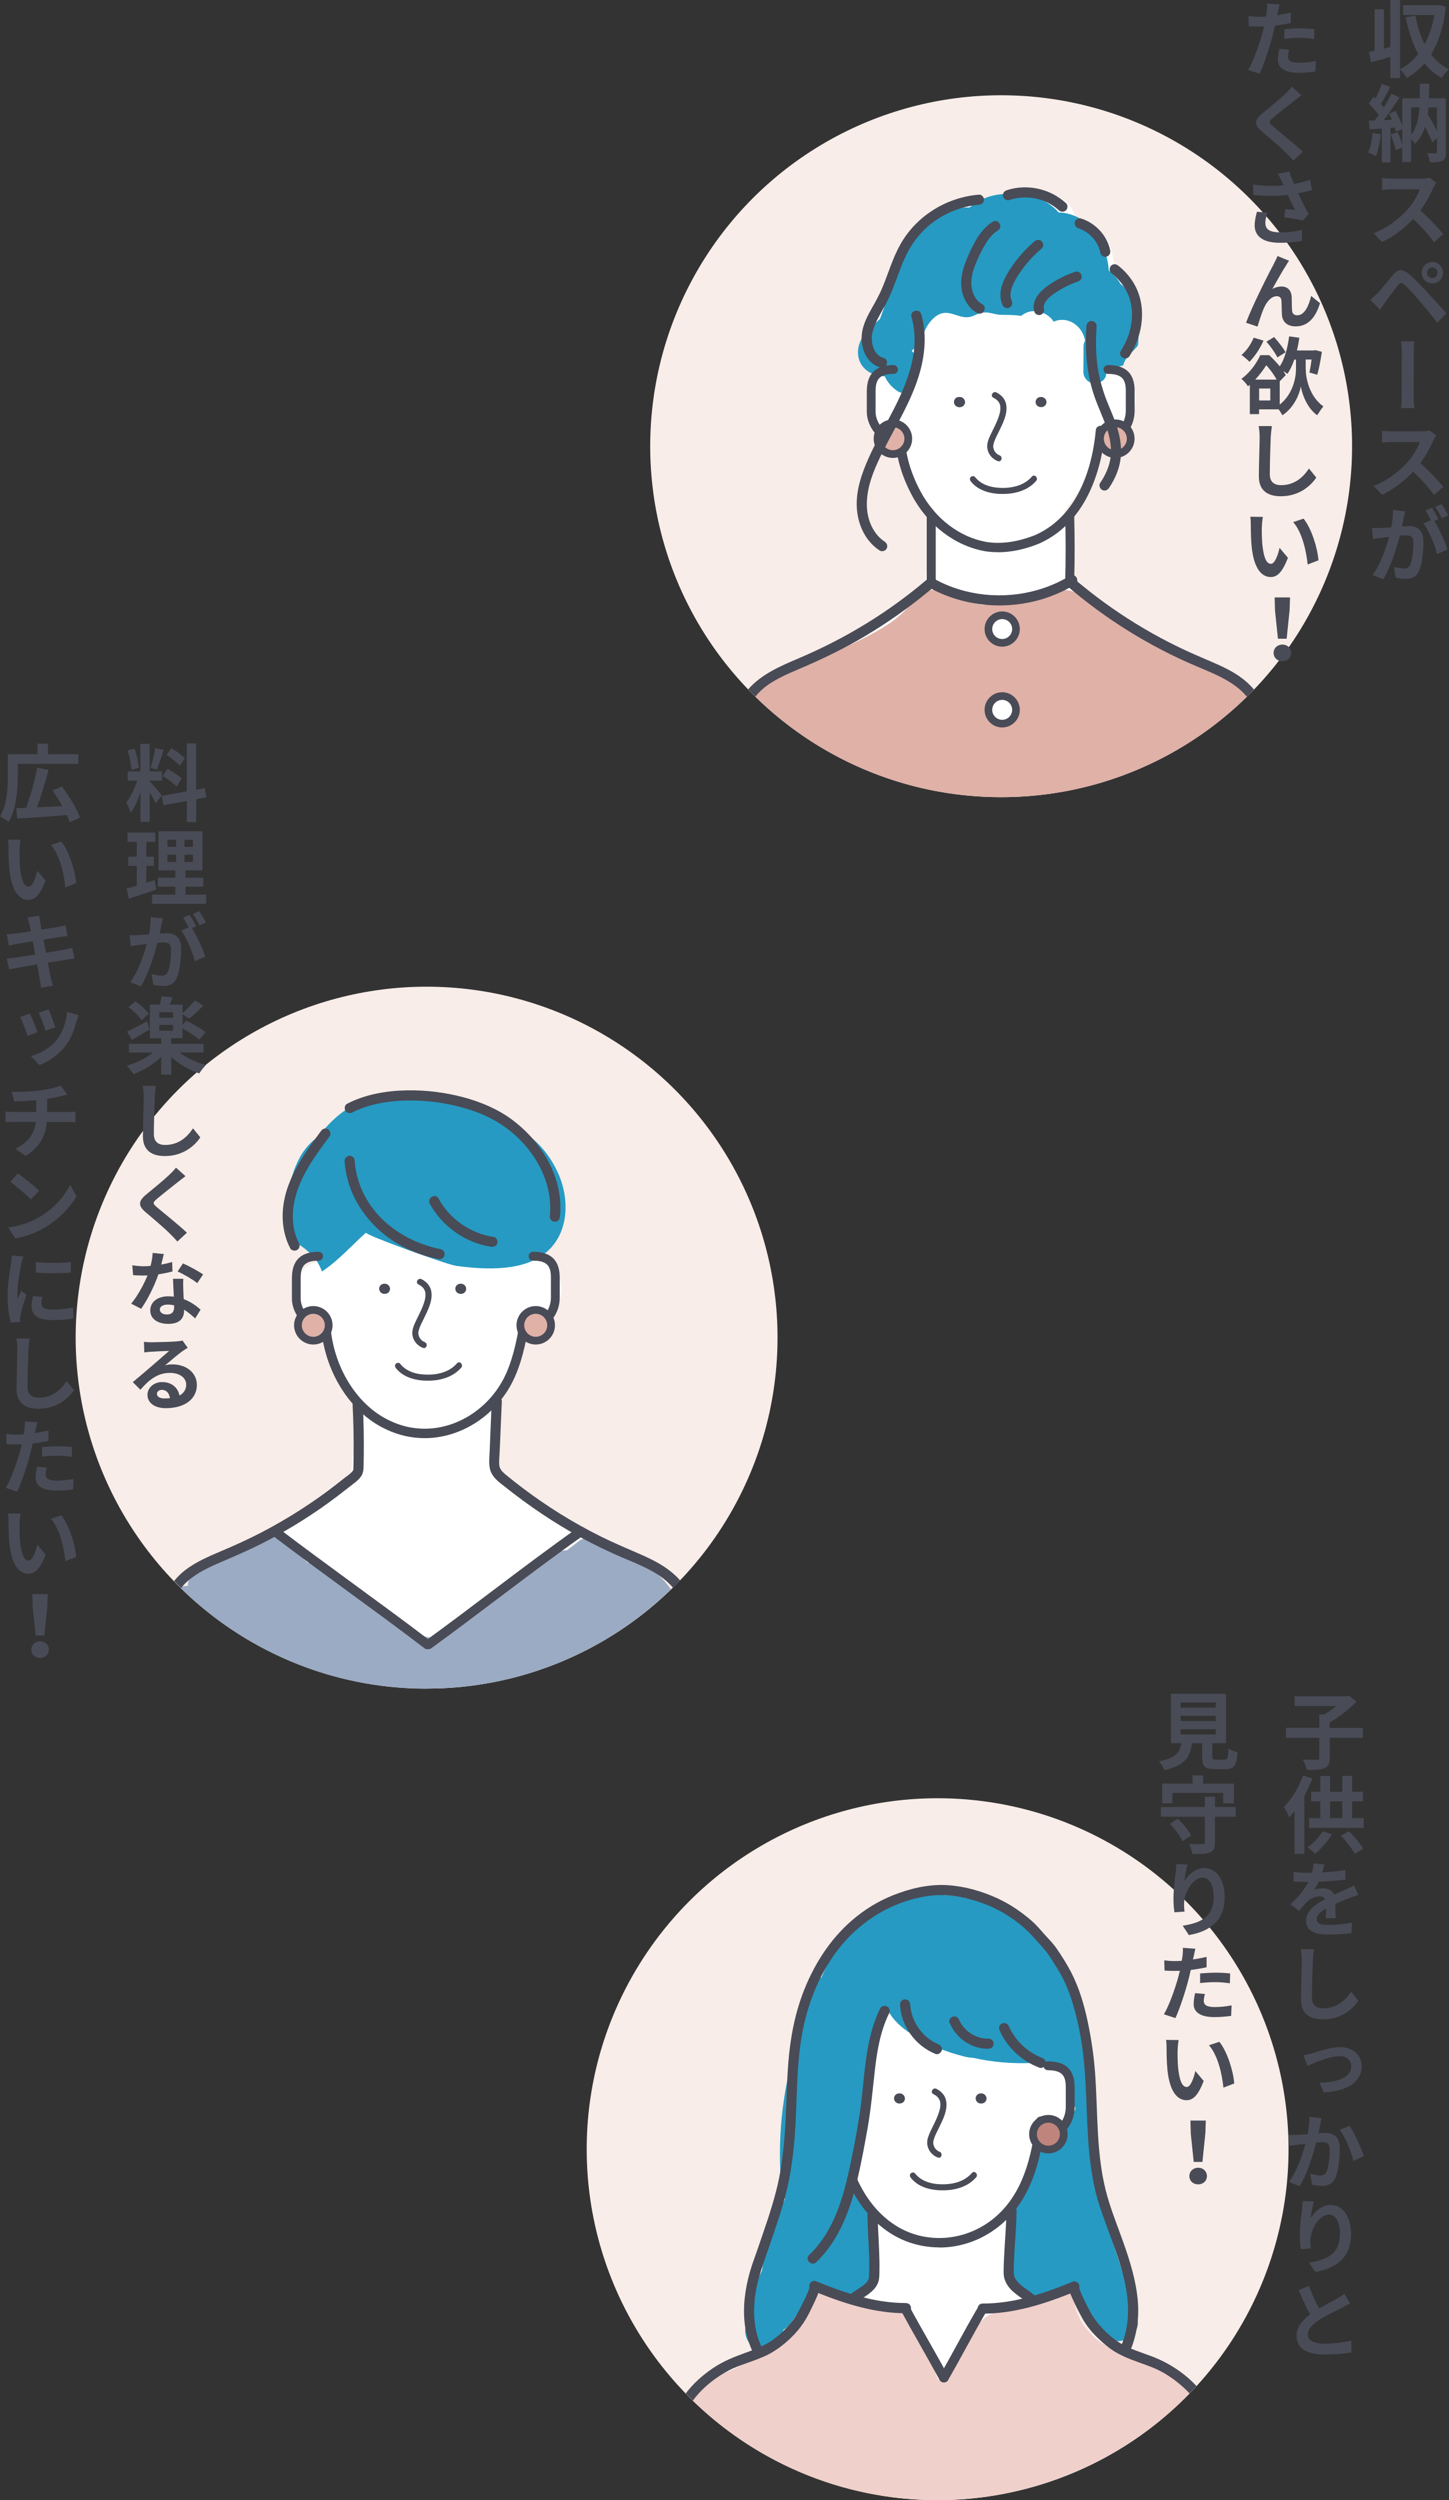<?xml version="1.0" encoding="UTF-8"?><svg id="_レイヤー_2" xmlns="http://www.w3.org/2000/svg" width="206.45" height="356.19" viewBox="0 0 206.45 356.19"><rect x="0" y="0" width="206.45" height="356.19" fill="#333333" stroke="none"/><defs><style>.cls-1{fill:#fff;}.cls-2{fill:#dfb1a7;}.cls-3{fill:#269ac2;}.cls-4{fill:#f8ede8;}.cls-5{fill:#bf847b;}.cls-6{fill:#9babc3;}.cls-7{fill:#f0d0cb;}.cls-8{fill:#494b56;}</style></defs><g id="contents"><g><g><g><circle class="cls-4" cx="133.59" cy="306.19" r="50"/><path class="cls-3" d="M162.03,330.19l-3.71-11.46c-.6-1.85-1.14-3.73-1.8-5.56-.05-.13-.1-.26-.16-.38-.01-.27-.02-.54-.03-.81-.01-.26-.06-.51-.13-.74,.24-.56,.45-1.13,.65-1.71-1.16-3.53-1.82-7.18-2.04-10.9-.21-3.53-.14-7.07-.11-10.61-.52-1.92-1.4-3.74-2.57-5.37-.11-.15-.21-.29-.32-.44,0-.07-.02-.14-.03-.21-.2-1.38-.65-2.71-1.38-3.9-.86-1.41-2.05-2.61-3.43-3.5-.05-.12-.1-.23-.17-.34-.43-.73-1.25-1.18-1.97-1.58-.5-.27-1.02-.52-1.56-.74-1.13-.79-2.41-1.29-3.73-1.36-.51-.12-1.04-.17-1.58-.15-.08,0-.15,0-.23,.01-.48-.13-.97-.23-1.47-.31-.52-.08-1.05-.13-1.58-.14-1.03-.18-2.07-.19-3.09-.05-2.32,.02-4.58,.6-6.42,2.02-.53,.18-1.01,.47-1.48,.84-2.83,2.24-5.08,5.24-6.49,8.55-.04,.1-.08,.2-.12,.29-.02,.02-.03,.05-.05,.08-.69,.32-1.24,.93-1.48,1.7-.18,.6-.35,1.2-.51,1.8-.02,.04-.04,.08-.06,.12-.22,.46-.33,.95-.32,1.43-.29,1.27-.54,2.56-.74,3.85-.25,.29-.44,.62-.56,1-1.95,6.52-2.65,13.42-2.01,20.19,.05,.54,.22,1.05,.5,1.47-.14,.32-.29,.63-.44,.95-1.07,.83-1.68,2.17-1.93,3.47-.37,1.92-.65,3.86-.91,5.8-.37,.7-.69,1.43-.98,2.19-.18,.48-.15,.98,0,1.45-.25,.83-.51,1.66-.78,2.48-.28,.56-.49,1.15-.59,1.78-.23,1.41,.37,2.85,1.85,3.26,1.45,.4,2.79-.49,3.26-1.85,.1-.3,.2-.6,.3-.9,.4-.22,.76-.55,1.05-.97,.42-.59,.84-1.18,1.26-1.77,.84-.92,1.57-1.88,2.14-3,.62,.36,1.28,.64,2.01,.8,2.21,.48,4.6,.59,5.96-1.57,.63-1,.9-2.2,.85-3.38,.2-1.06,.19-2.19-.02-3.28-.58-3.01-2.26-5.74-3.97-8.28,.01-.05,.02-.1,.04-.15,.29-.75,.57-1.49,.85-2.24,.42-1.12,.45-2.24,.55-3.42,.08-.88,.35-2.05,.4-3.1,.01-.21,.01-.42,0-.63,.67-1.9,1.33-3.79,2-5.69,.21-.6,.13-1.24-.15-1.8,.58-2.09,1.11-4.19,1.6-6.31,.48,.82,1.1,1.57,1.82,2.17,2.02,1.71,4.46,2.69,6.93,3.55,4.21,1.46,8.67,2.28,13.13,2.48-.02,.63-.04,1.01-.2,1.47-.59,1.66-1.73,3.19-1.56,5.17,.09,1,.61,1.9,1.43,2.34-.13,.39-.26,.75-.39,1.06-.48,1.09-1.15,2.08-1.65,3.16-.79,1.72-.99,3.54-1.04,5.39-.27,.58-.51,1.17-.73,1.78-.3,.84,0,1.78,.58,2.43l-.05,.27c-1.36,1.9-1.94,4.56-1.15,6.47,.67,1.63,2.19,2.89,3.99,2.99,.74,.04,1.38-.11,1.95-.39,.52,.21,1.12,.26,1.76,.17,.91-.14,1.82-.27,2.72-.41,1.03,2,2.32,3.86,3.84,5.53,1.76,1.94,5.23-.08,4.43-2.58Z"/><path class="cls-1" d="M164.12,336.34c-.8-.22-1.69-.14-2.52-.15-.01,0-.02,0-.03,0-.19-.24-.43-.44-.71-.57-1.87-.84-3.5-1.87-5.03-3.01-.92-.23-1.8-.64-2.62-1.17-1.2-.79-2.46-1.48-3.64-2.29-.33-.22-.64-.46-.95-.7-.63-.23-1.23-.55-1.79-.95-.45-.43-.91-.85-1.36-1.28-.68-.83-1.14-1.76-1.41-2.78-.08-.03-.17-.06-.26-.09,.03-.43,.06-.85,.09-1.28-.01-.44-.02-.87-.03-1.3,.03-.38,.09-.75,.19-1.11,.07-1.48,.01-2.94-.59-4.26-.01-.29-.04-.57-.08-.85,.62-.72,1.18-1.48,1.68-2.29,.79-1.27,1.42-2.67,1.88-4.09,.24-.74,.49-1.58,.62-2.42,.37-.24,.72-.51,1.06-.78,1.02-.83,2.12-1.43,3.2-2.48,.59-.58,1.09-1.29,1.41-2.07-.39-1.1-.52-2.3-.44-3.44,.02-.26,.06-.53,.12-.8-.39-.61-.93-1.1-1.56-1.44,0,0,0,0,0,0,.05-.14,.07-.29,.08-.43-1.2-.04-2.41-.27-3.58-.61-.27,.12-.55,.2-.85,.21-2.58,.11-5.52-.09-8.36-.74-.42-.02-.84-.08-1.24-.18-2.73-.68-5.32-1.74-7.68-3.29-1.3-.86-2.51-1.92-3.23-3.33-.05-.1-.1-.2-.14-.3-1.09,1.76-1.69,3.77-1.82,5.85-.01,.18,0,.34,.04,.48-.23,1.67-.39,3.35-.62,5-.53,3.86-1.2,7.73-2.76,11.27,.42,1.42,1.12,2.68,2.02,3.82,.1,.25,.21,.49,.33,.73,.11,.23,.27,.44,.42,.66,.08,.62,.24,1.23,.47,1.84,0,0,0,.01,0,.02h0c.08,.2,.16,.4,.25,.61-.1,.87-.22,1.74-.34,2.61,.25,.52,.36,1.1,.26,1.66-.11,.7-.21,1.41-.28,2.12,.17,.48,.24,1.01,.19,1.48-.04,.37-.16,.75-.35,1.11,0,.1,0,.2,0,.3-.01,1.79-1.96,2.93-3.53,2.82-.43-.03-.81-.15-1.14-.33-.14,0-.28-.01-.42-.03-.21,.16-.41,.31-.62,.47l-8,5.93c-.34,.25-.64,.55-.86,.88-1.99,.69-3.94,1.45-5.89,2.26-.02,0-.05,.02-.07,.03,0,0,0,0,0,0-.21,.09-.42,.18-.63,.27-1.2,.51-1.56,2.23-1.08,3.31,.48,1.09,1.88,2.04,3.12,1.53,.16-.06,.31-.12,.47-.18,14.52-.69,29.06-1.06,43.59-1.11,1.64,.07,3.29,.14,4.93,.2,1.7,.07,3.4,.14,5.09,.21l2.55,.11c1.06,.04,2.38,.3,3.34-.28,2.28-1.38,1.54-4.7-.91-5.36Z"/><path class="cls-7" d="M163.3,336.07c-.82-.36-1.64-.7-2.47-1.03-.14-.06-.28-.11-.42-.17-.85,.14-1.78-.06-2.55-.51-2.71-1.59-5.06-4.37-4.83-7.62-.21-.05-.43-.08-.65-.1-1.72-.15-3.16,.78-4.63,1.51-.01,0-.09,.04-.16,.07-.08,.03-.16,.06-.17,.06-.3,.1-.61,.21-.91,.3-.31,.09-.62,.17-.93,.23-.16,.03-.32,.05-.47,.09,0,0-.01,0-.02,0-1.88,.11-3.79,.31-5.21,1.7-1.04,1.02-1.69,2.49-2.37,3.76-.52,.97-1.01,1.96-1.47,2.96-.73,.3-1.42,.72-1.97,1.27-.15,.15-.28,.3-.41,.46-.05-.12-.09-.23-.14-.35-.26-.69-.49-1.39-.71-2.09-.95-3.03-2.22-6.47-5.34-7.87-.86-.39-1.85-.52-2.74-.32-1.93-.61-3.86-1.21-5.8-1.82-1.7-.53-3.54,.49-4.2,2.06-.22,.53-.31,1.12-.26,1.71-.05,.15-.09,.31-.12,.48-.02,.15-.04,.3-.07,.45-1.19,.25-2.31,.89-3.37,1.81-.53,.46-1.02,.96-1.56,1.41-.09,.08-.88,.68-.65,.52-.28,.2-.56,.4-.84,.59-1.21,.81-2.49,1.52-3.82,2.11,.07-.04-.69,.26-.8,.31-.46,.18-.93,.36-1.37,.57-.62,.29-1.23,.7-1.74,1.19-.79,.25-1.49,.76-1.9,1.55-.02,.04-.04,.08-.06,.12,9.05,9.09,21.58,14.71,35.42,14.71s26.96-5.91,36.06-15.39c-1.63-2.14-3.88-3.66-6.35-4.74Z"/><g><g><g><g><path class="cls-8" d="M148.73,304.84c-.35,0-.63-.28-.63-.63s.28-.63,.63-.63c2.29,0,3.12-2.02,3.12-3.37v-2.84c0-1.54-.42-2.43-2.54-2.43-.35,0-.63-.28-.63-.63s.28-.63,.63-.63c2.56,0,3.8,1.21,3.8,3.69v2.84c0,2.24-1.53,4.63-4.38,4.63Z"/><path class="cls-8" d="M133.82,320.18c-2.44,0-4.86-.67-6.98-2.03-2.6-1.67-4.7-4.25-6.08-7.47-.15-.34,.01-.74,.36-.88,.34-.15,.74,.01,.88,.36,1.27,2.97,3.19,5.35,5.56,6.87,4.2,2.69,9.75,2.36,13.81-.81,4.42-3.47,5.64-9.07,6.24-14.09,.04-.37,.38-.63,.75-.59,.37,.04,.63,.38,.59,.75-.64,5.3-1.94,11.22-6.75,14.99-2.47,1.93-5.43,2.92-8.38,2.92Z"/></g><path class="cls-8" d="M128.2,298.24h-.1c-.1,0-.19,.02-.28,.06-.09,.03-.17,.08-.23,.15-.07,.07-.12,.14-.15,.23-.05,.09-.07,.18-.06,.28,0,.06,.02,.13,.03,.19,.03,.12,.1,.23,.19,.32,.05,.04,.1,.08,.15,.11,.11,.07,.23,.1,.36,.1h.1c.1,0,.19-.02,.28-.06,.09-.03,.17-.08,.23-.15,.07-.07,.12-.14,.15-.23,.05-.09,.07-.18,.06-.28,0-.06-.02-.13-.03-.19-.03-.12-.1-.23-.19-.32l-.15-.11c-.11-.07-.23-.1-.36-.1h0Z"/><path class="cls-8" d="M139.83,298.24h-.1c-.1,0-.19,.02-.28,.06-.09,.03-.17,.08-.23,.15-.07,.07-.12,.14-.15,.23-.05,.09-.07,.18-.06,.28,0,.06,.02,.13,.03,.19,.03,.12,.1,.23,.19,.32,.05,.04,.1,.08,.15,.11,.11,.07,.23,.1,.36,.1h.1c.1,0,.19-.02,.28-.06,.09-.03,.17-.08,.23-.15,.07-.07,.12-.14,.15-.23,.05-.09,.07-.18,.06-.28,0-.06-.02-.13-.03-.19-.03-.12-.1-.23-.19-.32l-.15-.11c-.11-.07-.23-.1-.36-.1h0Z"/><path class="cls-8" d="M132.98,298.34c.53,.26,.93,.66,.99,1.25,.07,.63-.15,1.27-.37,1.85-.25,.63-.56,1.24-.86,1.85-.24,.51-.52,1.05-.61,1.62-.17,1.08,.49,2.1,1.5,2.47,.52,.19,.75-.64,.23-.83-.38-.14-.69-.48-.82-.86-.12-.35-.09-.56,0-.87,.16-.56,.45-1.09,.71-1.62,.57-1.18,1.31-2.56,1.05-3.92-.14-.77-.7-1.35-1.38-1.69-.5-.25-.94,.5-.44,.75h0Z"/><path class="cls-8" d="M129.76,310.25c1.12,1.44,3.07,1.85,4.81,1.8,1.66-.04,3.4-.56,4.51-1.86,.36-.42-.25-1.04-.61-.61-.97,1.13-2.45,1.57-3.9,1.61-1.53,.04-3.2-.28-4.2-1.55-.15-.19-.46-.15-.61,0-.18,.18-.14,.43,0,.61h0Z"/></g><path class="cls-8" d="M143.4,314.98c-.04,2.2-.24,4.39-.34,6.59-.03,.53-.05,1.07-.06,1.6-.01,.49-.03,.98,.11,1.46,.22,.77,.72,1.42,1.32,1.93,.34,.29,.71,.56,1.08,.82,.35,.25,.66,.46,.93,.69,.3,.25,.73,.29,1.02,0,.26-.26,.3-.77,0-1.02-.55-.46-1.22-.89-1.75-1.3-.21-.16-.51-.42-.72-.66-.16-.17-.36-.48-.43-.66-.15-.42-.13-.69-.12-1.15,0-.53,.03-1.07,.05-1.6,.05-1.04,.12-2.09,.19-3.13,.08-1.19,.14-2.38,.16-3.57,.01-.93-1.43-.93-1.44,0h0Z"/><path class="cls-8" d="M123.59,315.51c.02,1.95,.18,3.9,.24,5.85,.03,.97,.03,1.95-.01,2.92-.01,.33-.08,.48-.24,.73-.02,.03-.04,.06-.06,.09,.01-.01,.05-.06,0,0-.05,.06-.1,.11-.15,.16-.12,.12-.24,.23-.37,.33-.51,.4-1.31,.84-1.89,1.31-.3,.25-.26,.76,0,1.02,.3,.3,.72,.25,1.02,0,.16-.13,.51-.36,.76-.52,.3-.19,.6-.39,.89-.6,.62-.47,1.17-1.02,1.39-1.79,.13-.45,.12-.94,.13-1.4,.01-.52,.01-1.03,0-1.55-.02-1.03-.07-2.05-.12-3.08-.06-1.16-.12-2.31-.13-3.47-.01-.93-1.45-.93-1.44,0h0Z"/></g><path class="cls-8" d="M160.89,335.23c1.11-2.45,1.47-5.11,1.19-7.78-.28-2.68-1.07-5.26-1.96-7.79-.89-2.54-1.94-5.04-2.59-7.65-.65-2.6-.93-5.27-1.09-7.95-.16-2.69-.2-5.39-.37-8.09-.17-2.69-.54-5.34-1.1-7.97-.52-2.43-1.22-4.82-2.37-7.04-.6-1.15-1.31-2.27-2.04-3.34-.38-.55-.82-1.04-1.28-1.53-.48-.5-.92-1.04-1.39-1.55-.83-.9-1.81-1.67-2.81-2.38-.93-.65-1.91-1.22-2.94-1.7-2.23-1.03-4.72-1.74-7.18-1.89-2.64-.16-5.28,.47-7.72,1.44-2.13,.85-4.07,2.04-5.81,3.54-3.31,2.84-5.66,6.65-7.15,10.72-.88,2.41-1.42,4.9-1.74,7.44-.34,2.72-.42,5.46-.52,8.2-.05,1.38-.11,2.76-.21,4.14-.1,1.43-.28,2.84-.47,4.26-.35,2.67-1.11,5.28-1.94,7.83-.43,1.3-.88,2.59-1.32,3.89-.41,1.22-.89,2.42-1.24,3.66-.69,2.44-1.04,5.02-.71,7.55,.17,1.28,.52,2.51,1.05,3.69,.16,.35,.68,.44,.99,.26,.37-.21,.42-.63,.26-.99-1-2.21-1.15-4.72-.84-7.1,.33-2.48,1.23-4.8,2.04-7.15,.86-2.52,1.75-5.03,2.39-7.62,.66-2.64,1.01-5.37,1.22-8.09,.4-5.36,.13-10.8,1.37-16.07,.97-4.09,2.74-8.06,5.49-11.27,2.91-3.39,6.81-5.75,11.21-6.63,1.24-.25,2.5-.34,3.76-.25,1.2,.08,2.41,.35,3.57,.68,2.11,.6,4.09,1.55,5.87,2.83,.96,.69,1.85,1.47,2.64,2.35,.85,.96,1.77,1.86,2.47,2.94,.67,1.05,1.35,2.09,1.91,3.21,.52,1.06,.94,2.17,1.28,3.3,.71,2.34,1.21,4.79,1.5,7.21,.32,2.64,.42,5.3,.52,7.96,.1,2.62,.21,5.24,.55,7.84,.18,1.34,.41,2.67,.73,3.98,.32,1.31,.76,2.57,1.21,3.83,1.67,4.72,3.93,9.71,3.29,14.83-.15,1.2-.49,2.4-.99,3.5-.16,.35-.1,.78,.26,.99,.31,.18,.83,.1,.99-.26h0Z"/><path class="cls-8" d="M128.23,285.56c.16,3.12,2.18,5.89,5.06,7.06,.36,.15,.79-.16,.89-.5,.11-.41-.14-.74-.5-.89-2.25-.91-3.87-3.28-4-5.67-.02-.39-.32-.72-.72-.72-.37,0-.74,.33-.72,.72h0Z"/><path class="cls-8" d="M135.3,288.18c.92,2.21,3.13,3.75,5.55,3.7,.39,0,.72-.33,.72-.72s-.33-.73-.72-.72c-.92,.02-1.72-.22-2.52-.73-.1-.06-.2-.13-.29-.2-.1-.07,0,0-.05-.04-.05-.04-.09-.08-.14-.11-.18-.16-.35-.32-.5-.5-.05-.05-.09-.11-.14-.16,.05,.06,0,0-.02-.02-.08-.1-.15-.21-.22-.32-.06-.1-.12-.2-.18-.31-.03-.05-.05-.1-.08-.16-.01-.02-.09-.21-.04-.09-.15-.36-.48-.62-.89-.5-.34,.09-.65,.52-.5,.89h0Z"/><path class="cls-8" d="M142.44,289.3c1.08,2.44,3.17,4.34,5.66,5.28,.36,.14,.79-.15,.89-.5,.11-.4-.14-.75-.5-.89-1-.38-2.03-1.03-2.82-1.79-.86-.82-1.49-1.71-1.98-2.82-.16-.36-.68-.44-.99-.26-.37,.21-.42,.63-.26,.99h0Z"/><path class="cls-8" d="M125.41,286.12c-2.29,4.68-2.16,9.97-2.92,15.01-.39,2.55-.88,5.09-1.41,7.6-.47,2.2-1.03,4.4-1.87,6.5-.9,2.25-2.17,4.36-3.93,6.04-.67,.64,.35,1.66,1.02,1.02,3.33-3.19,4.9-7.66,5.92-12.04,.56-2.44,1.02-4.92,1.45-7.39,.45-2.63,.68-5.28,.98-7.93,.31-2.76,.79-5.57,2.02-8.08,.17-.35,.09-.78-.26-.99-.32-.19-.81-.09-.99,.26h0Z"/><g><path class="cls-8" d="M134.47,339.43c-.24,0-.47-.13-.59-.35-.92-1.69-1.86-3.36-2.77-4.97-.89-1.56-1.8-3.18-2.69-4.82-.18-.33-.06-.73,.27-.91,.33-.18,.73-.06,.91,.27,.88,1.63,1.8,3.24,2.68,4.8,.91,1.61,1.86,3.28,2.78,4.99,.18,.33,.06,.73-.27,.91-.1,.06-.21,.08-.32,.08Z"/><path class="cls-8" d="M134.51,339.41c-.11,0-.23-.03-.33-.09-.32-.18-.43-.6-.25-.92,.8-1.4,1.6-2.87,2.38-4.29,1.01-1.85,2.06-3.76,3.11-5.54,.19-.32,.6-.43,.92-.24,.32,.19,.43,.6,.24,.92-1.04,1.77-2.08,3.67-3.09,5.51-.78,1.43-1.59,2.9-2.4,4.31-.12,.22-.35,.34-.59,.34Z"/></g></g><g><circle class="cls-5" cx="149.37" cy="304.05" r="2.19"/><path class="cls-8" d="M149.37,306.79c-1.51,0-2.74-1.23-2.74-2.74s1.23-2.74,2.74-2.74,2.74,1.23,2.74,2.74-1.23,2.74-2.74,2.74Zm0-4.38c-.91,0-1.64,.74-1.64,1.64s.74,1.64,1.64,1.64,1.64-.74,1.64-1.64-.74-1.64-1.64-1.64Z"/></g><path class="cls-8" d="M170.48,339.94c-1.74-1.87-3.95-3.31-6.33-4.22-1.56-.59-3.18-1.05-4.61-1.94-1.4-.87-2.63-2.1-3.59-3.43-.47-.66-.83-1.38-1.19-2.1-.23-.46-.45-.92-.66-1.39,0-.01-.03-.08-.05-.12-.01-.03-.03-.08-.04-.09-.04-.1-.08-.2-.12-.3-.05-.13-.09-.26-.12-.4,.04-.16,.04-.33-.03-.48-.13-.3-.51-.56-.85-.42-4.13,1.69-8.38,3.14-12.89,3.13-.93,0-.93,1.44,0,1.44,4.36,0,8.48-1.28,12.49-2.87,.13,.35,.29,.67,.39,.89,.39,.89,.84,1.75,1.3,2.6,.63,1.15,1.51,2.18,2.46,3.07,.65,.62,1.36,1.2,2.12,1.68,.75,.47,1.57,.83,2.39,1.16,1.58,.62,3.22,1.07,4.69,1.93,1.34,.79,2.57,1.76,3.64,2.9,.34-.35,.67-.69,1-1.05Zm-17.03-13.57s.06-.05,.09-.07c-.03,.03-.06,.06-.09,.07Z"/><path class="cls-8" d="M129.1,328.11c-4.51,0-8.76-1.44-12.89-3.13-.33-.13-.73,.12-.85,.42-.06,.15-.07,.32-.03,.48-.04,.13-.07,.27-.12,.4-.03,.09-.07,.19-.11,.28-.01,.03-.03,.06-.04,.1,0,0-.04,.1-.06,.14-.1,.23-.21,.46-.32,.69-.37,.77-.75,1.54-1.18,2.28-.73,1.25-1.83,2.35-2.95,3.25-1.31,1.05-2.84,1.65-4.4,2.2-1.62,.58-3.17,1.21-4.59,2.18-1.38,.93-2.65,2.05-3.68,3.35-.06,.08-.11,.16-.17,.24,.33,.34,.67,.68,1.01,1.02,0-.01,.02-.02,.02-.04,.95-1.28,2.16-2.38,3.46-3.27,.7-.48,1.42-.91,2.19-1.26,.76-.34,1.55-.61,2.33-.89,.85-.3,1.7-.62,2.51-1,.81-.39,1.55-.88,2.26-1.44,1.24-.98,2.41-2.2,3.23-3.56,.44-.72,.81-1.49,1.17-2.25,.23-.48,.46-.97,.65-1.47,.02-.05,.03-.1,.05-.15,4.01,1.6,8.14,2.88,12.51,2.88,.93,0,.93-1.44,0-1.44Zm-13.74-2.31s0,0,0,0c0,0,0,0,0,0,0,0,0,0,0,0Zm.17,.39s.08,.08,.13,.11c-.05-.02-.09-.06-.13-.11Z"/></g><g><path class="cls-8" d="M194.21,247.58h-4.75v2.88c0,.83-.18,1.21-.75,1.44-.56,.23-1.4,.26-2.5,.25-.1-.42-.37-1.08-.6-1.48,.83,.04,1.75,.04,2.03,.04,.25,0,.33-.06,.33-.28v-2.85h-4.76v-1.43h4.76v-1.89h.71c.59-.35,1.2-.78,1.71-1.2h-5.94v-1.4h7.42l.32-.07,1.09,.82c-1.02,1.06-2.48,2.21-3.84,2.99v.77h4.75v1.43Z"/><path class="cls-8" d="M186.98,253.37c-.31,.83-.71,1.68-1.14,2.5v8.25h-1.4v-6.08c-.25,.32-.5,.61-.75,.89-.13-.36-.52-1.14-.77-1.49,1.08-1.08,2.13-2.77,2.73-4.49l1.33,.42Zm2.79,7.94c-.6,1.04-1.56,2.1-2.39,2.78-.26-.26-.8-.71-1.12-.9,.84-.56,1.68-1.44,2.17-2.29l1.33,.41Zm4.52-2.29v1.39h-7.78v-1.39h1.61v-2.39h-1.31v-1.37h1.31v-2.24h1.39v2.24h1.74v-2.25h1.39v2.25h1.56v1.37h-1.56v2.39h1.66Zm-4.79,0h1.74v-2.39h-1.74v2.39Zm2.69,1.87c.78,.75,1.61,1.77,2.04,2.47l-1.2,.76c-.38-.72-1.22-1.82-1.98-2.59l1.14-.63Z"/><path class="cls-8" d="M188.89,273.3c.04-.35,.05-.89,.06-1.39-.88,.48-1.33,.94-1.33,1.51,0,.64,.55,.82,1.68,.82,.98,0,2.29-.13,3.31-.32l-.05,1.5c-.77,.1-2.2,.19-3.3,.19-1.81,0-3.18-.44-3.18-1.94s1.42-2.42,2.72-3.11c-.18-.29-.49-.4-.8-.4-.67,0-1.37,.38-1.82,.82-.35,.35-.67,.77-1.08,1.27l-1.24-.94c1.21-1.13,2.03-2.16,2.54-3.19h-.13c-.47,0-1.32-.02-1.97-.08v-1.36c.6,.1,1.45,.13,2.05,.13h.56c.14-.53,.22-1,.23-1.33l1.54,.13c-.06,.28-.14,.68-.29,1.15,1.1-.06,2.27-.16,3.29-.35v1.37c-1.13,.16-2.55,.25-3.79,.3-.2,.42-.43,.84-.67,1.17,.3-.14,.92-.23,1.31-.23,.71,0,1.3,.31,1.56,.9,.6-.28,1.08-.48,1.56-.7,.46-.19,.86-.4,1.29-.6l.58,1.35c-.36,.11-.98,.34-1.38,.49-.52,.19-1.19,.46-1.89,.79,.01,.65,.04,1.49,.05,2.03h-1.4Z"/><path class="cls-8" d="M187.21,277.71c-.07,.49-.13,1.09-.16,1.55-.05,1.26-.13,3.86-.13,5.3,0,1.17,.71,1.56,1.59,1.56,1.93,0,3.14-1.1,3.99-2.37l1.04,1.29c-.74,1.12-2.39,2.66-5.05,2.66-1.91,0-3.13-.84-3.13-2.82,0-1.56,.11-4.62,.11-5.62,0-.55-.05-1.09-.14-1.56h1.87Z"/><path class="cls-8" d="M187.01,292.51c.75-.23,2.61-.86,3.93-.86,1.81,0,3.07,1.13,3.07,2.73,0,2.07-1.79,3.53-5.41,3.72l-.6-1.39c2.5-.05,4.52-.72,4.52-2.34,0-.73-.54-1.44-1.66-1.44-1.4,0-3.59,.96-4.56,1.38l-.6-1.5c.4-.06,.95-.2,1.3-.3Z"/><path class="cls-8" d="M187.82,303.92c.38-.02,.73-.05,.97-.05,1.24,0,2.1,.55,2.1,2.22,0,1.37-.17,3.23-.66,4.25-.38,.8-1.02,1.07-1.91,1.07-.44,0-1.01-.08-1.39-.17l-.25-1.55c.44,.13,1.12,.25,1.42,.25,.4,0,.68-.12,.88-.5,.31-.65,.47-2.04,.47-3.19,0-.91-.4-1.05-1.13-1.05-.18,0-.47,.02-.79,.05-.46,1.76-1.3,4.5-2.36,6.21l-1.52-.61c1.13-1.51,1.92-3.85,2.34-5.43-.42,.05-.78,.1-1,.12-.34,.05-.94,.12-1.29,.19l-.13-1.58c.42,.04,.8,.01,1.24,0,.36-.01,.91-.05,1.5-.1,.16-.89,.26-1.73,.24-2.46l1.73,.18c-.06,.31-.13,.67-.19,.96l-.24,1.2Zm4.45-1.07c.71,1,1.69,3.2,2.04,4.32l-1.48,.7c-.3-1.29-1.13-3.39-1.95-4.44l1.39-.58Z"/><path class="cls-8" d="M187.2,313.6c-.16,.56-.38,1.76-.46,2.4,.55-.89,1.57-1.87,2.87-1.87,1.63,0,2.88,1.58,2.88,4.15,0,3.29-2.01,4.85-5.1,5.41l-.88-1.34c2.58-.4,4.4-1.25,4.4-4.05,0-1.79-.6-2.79-1.57-2.79-1.37,0-2.58,2.06-2.63,3.59-.02,.31-.01,.7,.06,1.24l-1.44,.1c-.07-.46-.14-1.16-.14-1.94,0-1.08,.14-2.52,.32-3.73,.05-.42,.08-.88,.1-1.2l1.58,.06Z"/><path class="cls-8" d="M192.35,328.15c-.36,.2-.73,.41-1.15,.64-.73,.36-2.18,1.03-3.25,1.72-.96,.63-1.61,1.31-1.61,2.11s.79,1.28,2.41,1.28c1.2,0,2.77-.19,3.79-.43v1.68c-1,.17-2.23,.29-3.74,.29-2.31,0-4.07-.64-4.07-2.65,0-1.28,.8-2.23,1.93-3.06-.54-.98-1.12-2.23-1.63-3.47l1.46-.59c.46,1.21,.98,2.31,1.46,3.21,.94-.55,1.96-1.07,2.51-1.38,.43-.25,.77-.46,1.07-.7l.82,1.34Z"/><path class="cls-8" d="M174.49,250.68c.41,0,.48-.2,.54-1.59,.3,.23,.94,.47,1.31,.56-.16,1.9-.53,2.39-1.72,2.39h-1.58c-1.43,0-1.76-.43-1.76-1.77v-1.92h-1.45c-.25,1.91-.96,3.17-3.92,3.84-.13-.38-.52-.97-.79-1.27,2.46-.46,2.97-1.26,3.18-2.57h-1.46v-7.04h7.84v7.04h-1.95v1.91c0,.38,.07,.43,.53,.43h1.25Zm-6.28-7.39h5.01v-.74h-5.01v.74Zm0,1.9h5.01v-.74h-5.01v.74Zm0,1.91h5.01v-.74h-5.01v.74Z"/><path class="cls-8" d="M176.05,258.82h-2.94v3.66c0,.82-.17,1.2-.72,1.42-.55,.23-1.36,.25-2.48,.25-.06-.43-.3-1.06-.5-1.45,.78,.04,1.67,.02,1.91,.02s.34-.06,.34-.26v-3.63h-6.27v-1.39h6.27v-1.47h1.46v1.47h2.94v1.39Zm-9.02-1.9h-1.45v-2.82h4.34v-1.17h1.51v1.17h4.37v2.82h-1.52v-1.49h-7.24v1.49Zm.79,2.18c.72,.71,1.55,1.69,1.89,2.39l-1.22,.83c-.31-.7-1.09-1.74-1.81-2.48l1.14-.73Z"/><path class="cls-8" d="M169.2,265.6c-.16,.56-.38,1.76-.46,2.4,.55-.89,1.57-1.87,2.87-1.87,1.63,0,2.88,1.58,2.88,4.15,0,3.29-2.01,4.85-5.1,5.41l-.88-1.34c2.58-.4,4.4-1.25,4.4-4.05,0-1.79-.6-2.79-1.57-2.79-1.37,0-2.58,2.06-2.63,3.59-.02,.31-.01,.7,.06,1.24l-1.44,.1c-.07-.46-.14-1.16-.14-1.94,0-1.08,.14-2.52,.32-3.73,.05-.42,.08-.88,.1-1.2l1.58,.06Z"/><path class="cls-8" d="M171.91,280.27c-.7,.16-1.49,.29-2.25,.38-.11,.49-.23,1.01-.36,1.49-.42,1.63-1.2,4.01-1.83,5.37l-1.64-.54c.71-1.17,1.58-3.6,2.03-5.23,.08-.31,.17-.65,.24-.97-.26,.01-.52,.02-.76,.02-.56,0-1.02-.02-1.42-.05l-.04-1.45c.6,.07,.98,.1,1.46,.1,.33,0,.68-.01,1.03-.04,.05-.25,.08-.48,.11-.66,.06-.44,.07-.91,.05-1.19l1.78,.13c-.08,.34-.19,.85-.24,1.1l-.1,.43c.65-.1,1.31-.22,1.94-.37v1.46Zm-.24,3.81c-.08,.34-.16,.71-.16,.97,0,.5,.29,.89,1.54,.89,.78,0,1.58-.08,2.42-.24l-.06,1.5c-.66,.08-1.45,.17-2.38,.17-1.96,0-2.96-.68-2.96-1.86,0-.53,.11-1.1,.2-1.55l1.39,.12Zm-.68-2.93c.65-.05,1.49-.11,2.23-.11,.66,0,1.37,.04,2.05,.11l-.04,1.4c-.58-.07-1.3-.16-2-.16-.79,0-1.51,.05-2.24,.13v-1.38Z"/><path class="cls-8" d="M167.78,292.06c-.01,.74,0,1.62,.07,2.46,.17,1.67,.5,2.81,1.24,2.81,.56,0,1.02-1.36,1.22-2.28l1.19,1.42c-.78,2.03-1.5,2.74-2.45,2.74-1.26,0-2.38-1.14-2.71-4.27-.11-1.07-.13-2.42-.13-3.14,0-.32-.01-.8-.07-1.18l1.79,.02c-.08,.42-.14,1.09-.14,1.43Zm8.07,4.77l-1.54,.59c-.18-1.88-.79-4.61-2.06-6.04l1.48-.49c1.1,1.35,2,4.16,2.12,5.95Z"/><path class="cls-8" d="M169.46,310.02c0-.68,.54-1.19,1.25-1.19s1.25,.5,1.25,1.19-.54,1.18-1.25,1.18-1.25-.48-1.25-1.18Zm.2-6.12l-.05-1.79h2.19l-.06,1.79-.42,4.1h-1.24l-.43-4.1Z"/></g></g><g><g><circle class="cls-4" cx="142.64" cy="63.57" r="50"/><path class="cls-1" d="M174.46,96.52c-.5-.08-.99-.21-1.46-.4-3.08-1.25-5.99-2.96-8.76-4.79-1.19-.79-2.36-1.61-3.53-2.44-.8-.57-1.58-1.21-2.41-1.72-1.28-.69-2.47-1.41-3.46-2.61-.52-.63-.93-1.33-1.23-2.07-.31-.21-.62-.42-.94-.62-.2-.13-.41-.22-.63-.27,.03-.45,.07-.9,.09-1.35,.14-2.25,.49-4.59-.43-6.6-.01-.29-.04-.57-.08-.85,.62-.72,1.18-1.48,1.68-2.29,.79-1.27,1.42-2.67,1.88-4.09,.24-.74,.49-1.58,.62-2.42,.37-.24,.72-.51,1.06-.78,1.02-.83,2.12-1.43,3.2-2.48,1.28-1.25,2.13-3.13,1.68-4.94-.31-1.27-1.1-2.26-2.15-2.82,.01-.43,.01-.86,0-1.29,1.67-2.41,2.57-5.39,2.26-8.32-.1-1-.21-2.15-.71-3.05-.51-.91-1.39-1.52-2.38-1.65,.05-.65,0-1.28-.16-1.84-.19-1.31-.61-2.6-1.59-3.55-1-.97-2.28-1.45-3.61-1.37,0,0,0-.01-.01-.02-.02-.31-.07-.61-.15-.91-1.04-3.86-5.49-4.11-8.85-3.16-.16,0-.32-.01-.48,0-1.27,.03-2.5,.45-3.56,1.14-.63-.48-1.46-.71-2.25-.43-7.74,2.74-11.32,10.7-13.5,18.04-.71,2.38-.03,4.93,2.49,5.83,.06,.02,.12,.04,.18,.06,.01,.14,.03,.28,.05,.42-.6,.04-1.19,.25-1.71,.63-2.09,1.54-1.76,4.81-.6,6.81,.85,1.45,2.32,2.8,3.99,3.22,0,0,.01,.02,.02,.02-.02,.13-.03,.26-.03,.4,.05,3.62,1.77,6.39,4.17,8.62-.31,3.62-1.03,7.2-1.33,10.82-1.87,.8-3.54,2.23-5.12,3.41-2.67,1.98-5.34,3.95-8,5.93-.34,.25-.64,.55-.86,.88-1.99,.69-3.94,1.45-5.89,2.26-.02,0-.05,.02-.07,.03,0,0,0,0,0,0-.21,.09-.42,.18-.63,.27-1.2,.51-1.56,2.23-1.08,3.31,.48,1.09,1.88,2.04,3.12,1.53,.16-.06,.31-.12,.47-.18,14.52-.69,29.06-1.06,43.59-1.11,1.64,.07,3.29,.14,4.93,.2,1.7,.07,3.4,.14,5.09,.21,.85,.04,1.7,.07,2.55,.11,1.06,.04,2.38,.3,3.34-.28,1.31-.79,1.62-2.23,1.18-3.43Z"/><path class="cls-2" d="M142.64,113.57c13.92,0,26.5-5.69,35.56-14.86-.87-.71-1.81-1.34-2.79-1.91-2.01-1.18-4.04-2.31-6.07-3.47-4.67-2.66-9.31-5.38-14.01-8-1.2-.67-2.44-1.21-3.83-1.31-1.34-.1-2.69,.28-3.99,.56-2.47,.54-4.94,1.07-7.4,1.61-2.12-.36-4.18-.97-6.15-1.84-1.37-.61-2.75-.35-3.62,.95-.09,.13-.62,.83-.42,.6-.2,.24-.4,.48-.62,.71-.48,.52-1,1-1.55,1.45-.04,.04-.09,.07-.13,.11-.02,0-.3,.22-.35,.26-.23,.17-.47,.33-.71,.49-.64,.42-1.3,.82-1.96,1.19-2.58,1.44-5.32,2.55-7.99,3.81-.28,.13-.57,.27-.85,.41-.28-.02-.57,.01-.88,.1-2.91,.81-5.5,2.38-7.59,4.49,9.05,9.05,21.55,14.65,35.36,14.65Z"/><path class="cls-3" d="M162.23,47.64c.01-2.16-.48-4.24-1.65-6.18-.25-.41-.56-.74-.92-1-.43-.74-.97-1.4-1.68-1.9-.11-1.8-.74-3.62-1.61-5.04-1.18-1.93-3.36-3.21-5.53-3.25-.37-.42-.79-.8-1.27-1.14-1.07-.77-2.28-1.17-3.48-1.23-2.8-.65-5.85-.21-7.94,1.66-1.05-.03-2.1,.1-3.12,.44-2.28,.76-4.21,2.2-5.67,4.09-2.23,2.89-3.05,6.3-3.42,9.82-.2,.5-.38,1.01-.56,1.52-.75,.66-1.47,1.36-2.12,2.11-1.23,1.4-1.48,3.68,0,5.04,.74,.68,1.78,1.06,2.79,1.02,.38,.85,1.01,1.59,1.86,2.14,1.08,.7,2.45-.23,2.47-1.42,.02-1.03,.05-2.06,.07-3.08,.01-.57-.22-.99-.56-1.25,.44-.41,.9-.79,1.38-1.15,.18-1.17,.64-2.32,1.43-3.19,2.31-2.56,3.85,.38,6.1-.7,1.93-.93,2.37-.07,4.2-.09,.83,0,1.66,.03,2.48,.14,.63-.48,1.35-.76,2.24-.66,.88,.1,1.93,.66,2.39,1.49,1.86-.83,3.92,.39,4.43,2.43,.02,.09,.04,.19,.06,.28-.14,.23-.22,.51-.22,.84,0,1.21-.01,2.41-.02,3.62,0,.81,.63,1.52,1.43,1.61,.73,.09,1.68-.36,1.8-1.18,.07-.48,.21-.84,.52-1.12,.64,.06,1.32-.03,1.93-.27,.17-.69,.57-1.22,1.08-1.73,.21-.21,.41-.41,.61-.62,.14-.15,.27-.31,.4-.47,.07-.53,.09-1.06,.08-1.58Z"/><g><path class="cls-8" d="M139.95,43.34c-1.27-.7-1.69-2.26-1.52-3.67,.11-.9,.43-1.78,.8-2.61,.35-.79,.73-1.57,1.18-2.31,.46-.75,1.01-1.45,1.77-1.92,.79-.49,.07-1.73-.73-1.24-1.7,1.05-2.62,2.89-3.42,4.65-.84,1.85-1.5,3.96-.76,5.96,.37,1,1.01,1.88,1.95,2.39,.81,.45,1.54-.8,.73-1.24h0Z"/><path class="cls-8" d="M144.13,42.81c-.29-.62-.14-1.34,.08-1.96,.26-.72,.68-1.37,1.1-2,.87-1.29,1.92-2.45,3.11-3.45,.3-.25,.26-.76,0-1.02-.29-.29-.72-.25-1.02,0-1.36,1.15-2.54,2.51-3.51,4-.98,1.52-1.85,3.38-1.01,5.16,.17,.35,.67,.44,.99,.26,.36-.21,.43-.63,.26-.99h0Z"/><path class="cls-8" d="M148.74,43.97c-.04-.17-.03-.12-.03-.29,0-.21-.02,.03,0-.08,.01-.07,.03-.13,.05-.19,.06-.19,.19-.42,.35-.63,.31-.4,.76-.74,1.19-1.03,1.02-.69,2.12-1.25,3.29-1.64,.37-.13,.61-.5,.5-.89-.1-.36-.52-.63-.89-.5-1.4,.48-2.74,1.14-3.94,2.01-1.15,.83-2.31,2.09-1.91,3.63,.1,.38,.52,.61,.89,.5,.38-.1,.6-.51,.5-.89h0Z"/><path class="cls-8" d="M125.89,50.99c-.33-.09-.59-.23-.82-.45-.26-.26-.42-.5-.59-.89,.04,.09-.04-.12-.05-.15-.03-.1-.06-.2-.09-.3-.02-.09-.04-.18-.06-.27-.01-.05-.02-.1-.03-.15-.04-.24,0,.06-.01-.08-.02-.19-.03-.39-.03-.59,0-.1,0-.21,.02-.31,0-.05,0-.1,.02-.15-.01,.1,0-.04,.01-.07,.2-1.02,.66-1.94,1.16-2.84,.53-.96,1.07-1.9,1.5-2.91,.81-1.89,1.38-3.88,2.31-5.72,.94-1.86,2.29-3.47,4-4.66,1.84-1.28,4.01-2.09,6.25-2.28,.39-.03,.72-.31,.72-.72,0-.36-.33-.75-.72-.72-4.59,.38-8.85,2.98-11.15,7-1.11,1.95-1.73,4.11-2.58,6.17-.43,1.05-.98,2.03-1.54,3.02-.57,1.01-1.13,2.08-1.35,3.23-.4,2.04,.42,4.63,2.63,5.22,.9,.24,1.28-1.15,.38-1.39h0Z"/><path class="cls-8" d="M143.8,28.5c2.4-.81,5.17-.28,7.06,1.46,.29,.26,.74,.28,1.02,0,.27-.27,.29-.76,0-1.02-2.24-2.06-5.57-2.8-8.46-1.83-.37,.12-.61,.5-.5,.89,.1,.36,.52,.63,.89,.5h0Z"/><path class="cls-8" d="M153.66,32.53c.11,.04,.22,.08,.33,.12,.18,.07-.13-.06,.04,.02,.05,.02,.11,.05,.16,.07,.19,.09,.38,.2,.56,.32,.1,.06,.19,.13,.29,.2,.16,.12-.11-.09,.04,.03,.05,.04,.09,.07,.13,.11,.17,.15,.33,.31,.48,.47,.07,.08,.14,.16,.21,.25,.12,.15-.08-.12,.03,.04,.03,.05,.07,.1,.1,.14,.13,.19,.24,.38,.35,.58,.05,.1,.09,.19,.14,.29,.07,.15-.04-.1,.02,.04,.02,.06,.04,.11,.06,.17,.08,.22,.14,.45,.19,.68,.08,.37,.53,.62,.89,.5,.39-.13,.58-.49,.5-.89-.44-2.12-2.09-3.89-4.15-4.54-.36-.11-.8,.13-.89,.5-.09,.39,.12,.76,.5,.89h0Z"/><path class="cls-8" d="M158.31,38.87c1.33,1.06,2.3,2.4,2.73,4,.4,1.51,.3,3.07-.16,4.59-.28,.91-.67,1.71-1.18,2.53-.49,.79,.75,1.51,1.24,.73,1.95-3.11,2.52-7.18,.56-10.43-.57-.94-1.31-1.76-2.17-2.44-.3-.24-.72-.3-1.02,0-.25,.25-.31,.78,0,1.02h0Z"/><path class="cls-8" d="M132.55,83.8c4.93,2.67,10.95,3.17,16.29,1.45,1.51-.49,2.97-1.15,4.32-1.97,.79-.48,.07-1.73-.73-1.24-4.46,2.72-10,3.46-15.04,2.14-1.43-.38-2.81-.91-4.11-1.62-.82-.44-1.54,.8-.73,1.24h0Z"/><g><g><path class="cls-8" d="M128.45,63.64c-2.79,0-4.95-2.66-4.95-4.94v-2.92c0-2.53,1.24-3.77,3.8-3.77,.35,0,.63,.28,.63,.63s-.28,.63-.63,.63c-2.13,0-2.55,.92-2.55,2.52v2.92c0,1.47,1.48,3.69,3.7,3.69,.35,0,.63,.28,.63,.63s-.28,.63-.63,.63Z"/><path class="cls-8" d="M157.28,63.17c-.35,0-.63-.28-.63-.63s.28-.63,.63-.63c2.29,0,3.12-2.02,3.12-3.37v-2.84c0-1.54-.42-2.43-2.54-2.43-.35,0-.63-.28-.63-.63s.28-.63,.63-.63c2.56,0,3.8,1.21,3.8,3.69v2.84c0,2.24-1.53,4.63-4.38,4.63Z"/><path class="cls-8" d="M142.18,78.67c-.58,0-1.16-.04-1.72-.12-4.36-.73-8.29-3.73-10.55-8.02-1.64-3.07-2.45-6.26-2.34-9.22,.01-.37,.33-.66,.7-.65,.37,.01,.66,.33,.65,.7-.1,2.72,.66,5.68,2.18,8.55,2.06,3.93,5.63,6.67,9.56,7.32,2.71,.39,5.27-.36,6.94-1.05,6.51-2.96,8.14-10.61,8.53-14.91,.03-.37,.36-.64,.73-.61,.37,.03,.64,.36,.61,.73-.42,4.59-2.19,12.77-9.34,16.02-2.02,.84-4.04,1.27-5.96,1.27Z"/></g><path class="cls-8" d="M136.75,56.56h-.1c-.1,0-.19,.02-.28,.06-.09,.03-.17,.08-.23,.15-.07,.07-.12,.14-.15,.23-.05,.09-.07,.18-.06,.28,0,.06,.02,.13,.03,.19,.03,.12,.1,.23,.19,.32l.15,.11c.11,.07,.23,.1,.36,.1h.1c.1,0,.19-.02,.28-.06,.09-.03,.17-.08,.23-.15,.07-.07,.12-.14,.15-.23,.05-.09,.07-.18,.06-.28,0-.06-.02-.13-.03-.19-.03-.12-.1-.23-.19-.32-.05-.04-.1-.08-.15-.11-.11-.07-.23-.1-.36-.1h0Z"/><path class="cls-8" d="M136.75,56.56h-.1c-.1,0-.19,.02-.28,.06-.09,.03-.17,.08-.23,.15-.07,.07-.12,.14-.15,.23-.05,.09-.07,.18-.06,.28,0,.06,.02,.13,.03,.19,.03,.12,.1,.23,.19,.32l.15,.11c.11,.07,.23,.1,.36,.1h.1c.1,0,.19-.02,.28-.06,.09-.03,.17-.08,.23-.15,.07-.07,.12-.14,.15-.23,.05-.09,.07-.18,.06-.28,0-.06-.02-.13-.03-.19-.03-.12-.1-.23-.19-.32-.05-.04-.1-.08-.15-.11-.11-.07-.23-.1-.36-.1h0Z"/><path class="cls-8" d="M148.37,56.56h-.1c-.1,0-.19,.02-.28,.06-.09,.03-.17,.08-.23,.15-.07,.07-.12,.14-.15,.23-.05,.09-.07,.18-.06,.28,0,.06,.02,.13,.03,.19,.03,.12,.1,.23,.19,.32l.15,.11c.11,.07,.23,.1,.36,.1h.1c.1,0,.19-.02,.28-.06,.09-.03,.17-.08,.23-.15,.07-.07,.12-.14,.15-.23,.05-.09,.07-.18,.06-.28,0-.06-.02-.13-.03-.19-.03-.12-.1-.23-.19-.32-.05-.04-.1-.08-.15-.11-.11-.07-.23-.1-.36-.1h0Z"/><path class="cls-8" d="M141.53,56.66c.53,.26,.93,.66,.99,1.25,.07,.63-.15,1.27-.37,1.85-.25,.63-.56,1.24-.86,1.85-.24,.51-.52,1.05-.61,1.62-.17,1.08,.49,2.1,1.5,2.47,.52,.19,.75-.64,.23-.83-.38-.14-.69-.48-.82-.86-.12-.35-.09-.56,0-.87,.16-.56,.45-1.09,.71-1.62,.57-1.18,1.31-2.56,1.05-3.92-.14-.77-.7-1.35-1.38-1.69-.5-.25-.94,.5-.44,.75h0Z"/><path class="cls-8" d="M138.31,68.57c1.12,1.44,3.07,1.85,4.81,1.8,1.66-.04,3.4-.56,4.51-1.86,.36-.42-.25-1.04-.61-.61-.97,1.13-2.45,1.57-3.9,1.61-1.53,.04-3.2-.28-4.2-1.55-.15-.19-.46-.15-.61,0-.18,.18-.14,.43,0,.61h0Z"/><g><rect class="cls-8" x="132.04" y="72.96" width="1.28" height="10.59" rx=".64" ry=".64"/><path class="cls-8" d="M152.41,83.38s-.01,0-.02,0c-.35,0-.63-.3-.62-.66,.08-3.01,.08-6.11,0-9.2,0-.35,.27-.65,.62-.66,.36,0,.65,.27,.66,.62,.08,3.11,.08,6.23,0,9.27,0,.35-.29,.62-.64,.62Z"/></g></g><g><g><circle class="cls-1" cx="142.79" cy="89.62" r="1.96"/><path class="cls-8" d="M142.79,92.13c-1.38,0-2.51-1.13-2.51-2.51s1.13-2.51,2.51-2.51,2.51,1.13,2.51,2.51-1.13,2.51-2.51,2.51Zm0-3.93c-.78,0-1.42,.64-1.42,1.42s.64,1.42,1.42,1.42,1.42-.64,1.42-1.42-.64-1.42-1.42-1.42Z"/></g><g><circle class="cls-1" cx="142.79" cy="101.13" r="1.96" transform="translate(11.46 216.76) rotate(-76.67)"/><path class="cls-8" d="M142.79,103.64c-1.38,0-2.51-1.13-2.51-2.51s1.13-2.51,2.51-2.51,2.51,1.13,2.51,2.51-1.13,2.51-2.51,2.51Zm0-3.93c-.78,0-1.42,.64-1.42,1.42s.64,1.42,1.42,1.42,1.42-.64,1.42-1.42-.64-1.42-1.42-1.42Z"/></g></g></g><g><circle class="cls-2" cx="158.91" cy="62.5" r="2.19" transform="translate(61.7 202.89) rotate(-76.77)"/><path class="cls-8" d="M158.91,65.24c-1.51,0-2.74-1.23-2.74-2.74s1.23-2.74,2.74-2.74,2.74,1.23,2.74,2.74-1.23,2.74-2.74,2.74Zm0-4.38c-.91,0-1.64,.74-1.64,1.64s.74,1.64,1.64,1.64,1.64-.74,1.64-1.64-.74-1.64-1.64-1.64Z"/></g><g><circle class="cls-2" cx="127.22" cy="62.5" r="2.19"/><path class="cls-8" d="M127.22,65.24c-1.51,0-2.74-1.23-2.74-2.74s1.23-2.74,2.74-2.74,2.74,1.23,2.74,2.74-1.23,2.74-2.74,2.74Zm0-4.38c-.91,0-1.64,.74-1.64,1.64s.74,1.64,1.64,1.64,1.64-.74,1.64-1.64-.74-1.64-1.64-1.64Z"/></g><path class="cls-8" d="M129.87,45.16c1.34,4.66-.59,9.42-2.72,13.51-1.14,2.19-2.38,4.33-3.39,6.59-1,2.23-1.83,4.64-1.68,7.12,.15,2.38,1.21,4.72,3.25,6.05,.33,.21,.8,.07,.99-.26,.2-.35,.07-.77-.26-.99-1.55-1.01-2.39-2.89-2.53-4.67-.18-2.32,.59-4.6,1.54-6.68,1.99-4.39,4.84-8.41,6.08-13.12,.68-2.59,.86-5.35,.11-7.94-.26-.89-1.65-.51-1.39,.38h0Z"/><path class="cls-8" d="M154.79,46.45c-.2,3.04-.03,6.08,.82,9.02,.44,1.53,1.09,2.97,1.68,4.44,.54,1.35,.98,2.78,1,4.23,.03,1.7-.58,3.25-1.54,4.66-.22,.32-.06,.8,.26,.99,.36,.21,.77,.06,.99-.26,.93-1.37,1.56-2.9,1.7-4.56,.13-1.51-.18-3.04-.66-4.47-.52-1.53-1.25-2.99-1.76-4.53-.45-1.36-.8-2.79-.96-4.19-.21-1.77-.2-3.56-.08-5.33,.03-.39-.35-.72-.72-.72-.41,0-.7,.33-.72,.72h0Z"/><path class="cls-8" d="M176.92,96.6c-1.32-.99-2.84-1.69-4.36-2.34-1.61-.69-3.23-1.38-4.8-2.15-1.64-.8-3.26-1.67-4.83-2.6-3.1-1.83-6.06-3.89-8.84-6.18-.36-.29-.71-.59-1.06-.89-.3-.25-.73-.29-1.02,0-.26,.26-.3,.77,0,1.02,2.76,2.36,5.69,4.52,8.78,6.44,3.05,1.89,6.24,3.56,9.54,4.96,2.59,1.11,5.49,2.17,7.32,4.4,.34-.34,.68-.68,1.01-1.03-.51-.6-1.09-1.15-1.73-1.63Z"/><path class="cls-8" d="M132.21,82.44c-2.75,2.35-5.68,4.49-8.76,6.38-3.09,1.9-6.32,3.55-9.66,4.97-2.62,1.11-5.32,2.27-7.19,4.42,.34,.35,.67,.7,1.02,1.03,.52-.64,1.12-1.2,1.81-1.68,1.35-.93,2.87-1.59,4.37-2.23,3.27-1.39,6.46-2.92,9.51-4.74,3.12-1.86,6.09-3.96,8.9-6.27,.34-.28,.68-.57,1.02-.86,.3-.25,.26-.76,0-1.02-.29-.29-.72-.25-1.02,0Z"/></g><g><path class="cls-8" d="M206.01,.96c-.32,2.81-1.04,5.05-2.11,6.79,.68,.9,1.52,1.63,2.55,2.12-.34,.28-.8,.85-1.02,1.25-.98-.54-1.8-1.24-2.47-2.09-.73,.84-1.57,1.54-2.53,2.08-.22-.36-.61-.94-.95-1.21v1.22h-1.39v-3c-.96,.28-1.93,.53-2.75,.74l-.32-1.46c.25-.05,.53-.11,.83-.17V1.32h1.33V6.92l.91-.22V0h1.39V9.86c.98-.49,1.86-1.24,2.59-2.17-.82-1.46-1.38-3.23-1.79-5.22l1.37-.25c.29,1.49,.72,2.88,1.33,4.07,.64-1.19,1.12-2.58,1.39-4.15h-4.47V.73h4.89l.24-.05,.97,.28Z"/><path class="cls-8" d="M196.74,19.15c-.12,1.13-.37,2.33-.72,3.09-.25-.16-.78-.41-1.09-.52,.35-.71,.54-1.78,.64-2.78l1.18,.2Zm9.29,2.52c0,.65-.11,1.01-.52,1.22-.41,.22-.97,.25-1.79,.25-.05-.37-.2-.96-.4-1.31,.49,.02,1.04,.01,1.21,.01,.16,0,.2-.05,.2-.22v-1.96l-.66,.64c-.23-.6-.62-1.42-1.04-2.22-.3,.95-.74,1.76-1.42,2.41-.11-.19-.34-.46-.56-.66v3.26h-1.26v-2.06l-.95,.35c-.11-.6-.42-1.52-.7-2.23l1.01-.31c.24,.54,.48,1.19,.64,1.74v-2.2l-.9,.41c-.04-.18-.08-.38-.16-.61l-.61,.05v4.91h-1.24v-4.82l-1.74,.11-.12-1.24,.86-.04c.18-.23,.37-.49,.56-.77-.35-.52-.92-1.15-1.42-1.63l.68-.97c.08,.07,.18,.16,.28,.24,.34-.66,.67-1.45,.88-2.09l1.24,.46c-.43,.82-.91,1.75-1.34,2.41,.14,.17,.29,.32,.41,.48,.41-.67,.79-1.36,1.07-1.94l1.16,.54c-.66,1.04-1.49,2.25-2.24,3.23l1.15-.05c-.13-.3-.28-.6-.42-.86l.95-.4c.37,.66,.74,1.47,.95,2.12v-3.92h2.49c.01-.66,.02-1.34,.02-2.07h1.33c-.01,.72-.01,1.42-.05,2.07h2.42v7.66Zm-4.97-2.45c.76-.98,1.06-2.3,1.18-3.91h-1.18v3.91Zm2.47-3.91c-.02,.32-.06,.65-.11,.96,.47,.77,.96,1.64,1.32,2.4v-3.36h-1.21Z"/><path class="cls-8" d="M204.63,26.03c-.08,.13-.3,.48-.41,.73-.4,.91-1.06,2.16-1.85,3.23,1.17,1.01,2.59,2.52,3.27,3.37l-1.33,1.16c-.75-1.07-1.85-2.27-2.96-3.32-1.25,1.31-2.81,2.53-4.43,3.29l-1.21-1.26c1.91-.71,3.71-2.13,4.82-3.37,.78-.89,1.49-2.05,1.76-2.89h-3.99c-.49,0-1.14,.07-1.39,.08v-1.68c.32,.05,1.04,.08,1.39,.08h4.14c.52,0,.98-.06,1.22-.13l.96,.71Z"/><path class="cls-8" d="M196.22,41.82c.53-.54,1.44-1.69,2.25-2.66,.71-.83,1.33-.91,2.3-.1,.79,.66,1.67,1.6,2.41,2.39,.78,.85,2.04,2.2,2.89,3.17l-1.27,1.37c-.76-.96-1.81-2.27-2.51-3.08-.73-.86-1.74-1.96-2.17-2.34-.41-.34-.61-.35-.96,.07-.46,.6-1.31,1.78-1.79,2.4-.26,.38-.55,.8-.74,1.1l-1.4-1.43c.36-.28,.61-.54,.98-.89Zm7.86-4.5c.85,0,1.52,.68,1.52,1.54s-.67,1.51-1.52,1.51-1.52-.67-1.52-1.51,.67-1.54,1.52-1.54Zm0,2.28c.41,0,.74-.34,.74-.74s-.34-.75-.74-.75-.76,.34-.76,.75,.34,.74,.76,.74Z"/><path class="cls-8" d="M199.61,58.15c.1-.73,.1-1.63,.1-2.1,0-.8,.01-4.76,.01-5.78,0-.41,0-1.12-.11-1.64h1.92c-.1,.53-.1,1.22-.1,1.64,0,1.02-.01,4.98-.01,5.78,0,.35,0,1.37,.1,2.1h-1.91Z"/><path class="cls-8" d="M204.63,62.03c-.08,.13-.3,.48-.41,.73-.4,.91-1.06,2.16-1.85,3.23,1.17,1.01,2.59,2.52,3.27,3.37l-1.33,1.16c-.75-1.07-1.85-2.27-2.96-3.32-1.25,1.31-2.81,2.53-4.43,3.29l-1.21-1.26c1.91-.71,3.71-2.13,4.82-3.37,.78-.89,1.49-2.05,1.76-2.89h-3.99c-.49,0-1.14,.07-1.39,.08v-1.68c.32,.05,1.04,.08,1.39,.08h4.14c.52,0,.98-.06,1.22-.13l.96,.71Z"/><path class="cls-8" d="M199.74,75c.38-.02,.73-.05,.97-.05,1.24,0,2.1,.55,2.1,2.22,0,1.37-.17,3.23-.65,4.23-.4,.82-1.03,1.07-1.92,1.07-.43,0-1-.07-1.39-.16l-.25-1.55c.44,.13,1.13,.24,1.43,.24,.38,0,.68-.11,.86-.49,.32-.65,.48-2.04,.48-3.19,0-.91-.4-1.05-1.14-1.05-.18,0-.47,.02-.79,.05-.46,1.75-1.3,4.49-2.36,6.21l-1.52-.61c1.13-1.51,1.92-3.85,2.35-5.43-.42,.05-.79,.1-1.01,.12-.34,.05-.94,.12-1.28,.19l-.14-1.58c.42,.04,.83,.01,1.25,0,.36-.01,.9-.05,1.49-.1,.17-.89,.26-1.73,.25-2.47l1.74,.19c-.07,.3-.16,.67-.22,.96l-.24,1.2Zm4.61-.78c.7,1.08,1.56,3.02,1.89,4.05l-1.49,.68c-.3-1.28-1.13-3.33-1.95-4.38l1.08-.46c-.23-.44-.53-1.01-.8-1.39l.94-.38c.3,.43,.71,1.19,.94,1.62l-.6,.25Zm1.07-.4c-.24-.49-.62-1.17-.94-1.62l.92-.38c.3,.44,.74,1.19,.95,1.61l-.94,.4Z"/><path class="cls-8" d="M183.91,3.27c-.7,.16-1.49,.29-2.25,.38-.11,.49-.23,1.01-.36,1.49-.42,1.63-1.2,4.01-1.83,5.37l-1.64-.54c.71-1.17,1.58-3.6,2.03-5.23,.08-.31,.17-.65,.24-.97-.26,.01-.52,.02-.76,.02-.56,0-1.02-.02-1.42-.05l-.04-1.45c.6,.07,.98,.1,1.46,.1,.33,0,.68-.01,1.03-.04,.05-.25,.08-.48,.11-.66,.06-.44,.07-.91,.05-1.19l1.78,.13c-.08,.34-.19,.85-.24,1.1l-.1,.43c.65-.1,1.31-.22,1.94-.37v1.46Zm-.24,3.81c-.08,.34-.16,.71-.16,.97,0,.5,.29,.89,1.54,.89,.78,0,1.58-.08,2.42-.24l-.06,1.5c-.66,.08-1.45,.17-2.38,.17-1.96,0-2.96-.68-2.96-1.86,0-.53,.11-1.1,.2-1.55l1.39,.12Zm-.68-2.93c.65-.05,1.49-.11,2.23-.11,.66,0,1.37,.04,2.05,.11l-.04,1.4c-.58-.07-1.3-.16-2-.16-.79,0-1.51,.05-2.24,.13v-1.38Z"/><path class="cls-8" d="M185.43,13.56c-.36,.28-.75,.59-1.02,.79-.76,.61-2.28,1.79-3.06,2.46-.62,.53-.61,.66,.02,1.19,.86,.74,3.11,2.52,4.26,3.62l-1.36,1.26c-.32-.38-.68-.74-1.02-1.08-.64-.67-2.41-2.18-3.48-3.08-1.15-.98-1.06-1.62,.11-2.58,.9-.74,2.49-2.04,3.29-2.81,.33-.32,.71-.7,.9-.98l1.35,1.21Z"/><path class="cls-8" d="M186.94,27.07c-.6,.17-1.28,.34-1.98,.47,.43,.94,.98,2.05,1.5,2.97l-.82,.89c-.64-.13-1.79-.32-2.65-.43l.13-1.19c.4,.04,1.03,.1,1.38,.12-.28-.59-.68-1.39-1.01-2.12-1.44,.16-3.07,.16-4.92,0l-.05-1.49c1.68,.22,3.12,.23,4.35,.12-.1-.2-.18-.38-.25-.56-.2-.47-.31-.7-.58-1.1l1.66-.32c.19,.61,.42,1.18,.67,1.78,.8-.14,1.55-.34,2.28-.59l.28,1.46Zm-6.34,3.23c-.16,.38-.32,1.04-.32,1.4,0,.84,.42,1.4,2.07,1.4s2.33-.16,3.17-.34l-.02,1.55c-.66,.12-1.62,.28-3.14,.28-2.34,0-3.6-.88-3.6-2.5,0-.52,.14-1.25,.32-1.92l1.52,.12Z"/><path class="cls-8" d="M183.31,37.7c-.56,.83-1.46,2.45-2.03,3.47,.43-.24,.88-.35,1.32-.35,.86,0,1.4,.56,1.44,1.54,.02,.52,0,1.44,.06,1.94,.04,.44,.36,.62,.73,.62,1.02,0,1.64-1.31,1.98-2.76l1.26,1.03c-.6,2-1.68,3.31-3.48,3.31-1.28,0-1.88-.76-1.94-1.61-.04-.62-.04-1.57-.07-2.04-.02-.41-.25-.65-.67-.65-.79,0-1.44,.79-1.86,1.75-.3,.68-.7,1.97-.88,2.58l-1.64-.55c.86-2.33,3.31-7.21,3.93-8.31,.13-.31,.36-.7,.56-1.19l1.65,.67c-.12,.14-.25,.35-.37,.54Z"/><path class="cls-8" d="M186.04,52.61c0,1.22,.48,3.84,2.51,5.29-.25,.3-.66,.9-.88,1.26-1.46-1.02-2.17-3.08-2.33-4.11-.17,1.05-.96,3.03-2.63,4.11-.11-.22-.32-.55-.53-.84h-2.79v.68h-1.32v-4.19c-.08,.08-.17,.16-.26,.23-.2-.32-.62-.83-.94-1.06,1.31-.97,2.19-2.28,2.69-3.38h1.28c.5,.47,1.04,1.04,1.5,1.59,.7-1.04,1.13-2.65,1.33-4.27l1.46,.2c-.1,.62-.2,1.22-.35,1.81h2.4l.22-.05,.94,.24c-.17,1.14-.42,2.45-.66,3.27l-1.12-.32c.11-.48,.22-1.16,.31-1.85h-.84v1.37Zm-6.02-4.09c-.47,1.12-1.27,2.29-2,3.02-.25-.25-.8-.75-1.14-.97,.71-.59,1.37-1.54,1.74-2.46l1.4,.41Zm1.87,5.56c-.35-.65-.9-1.44-1.48-2.04-.41,.64-.92,1.34-1.57,2.04h3.05Zm-.9,1.27h-1.59v1.7h1.59v-1.7Zm1.01-4.43c-.29-.61-.97-1.57-1.56-2.24l1.09-.66c.59,.66,1.32,1.55,1.63,2.17l-1.16,.73Zm.32,6.73c1.91-1.49,2.33-3.89,2.33-5.06v-1.36h-.24c-.28,.79-.6,1.49-.98,2.04-.13-.11-.36-.26-.59-.41,.13,.19,.25,.4,.35,.58l-.86,.89v3.32Z"/><path class="cls-8" d="M181.21,60.71c-.07,.49-.13,1.09-.16,1.55-.05,1.26-.13,3.86-.13,5.3,0,1.17,.71,1.56,1.59,1.56,1.93,0,3.14-1.1,3.99-2.37l1.04,1.29c-.74,1.12-2.39,2.66-5.05,2.66-1.91,0-3.13-.84-3.13-2.82,0-1.56,.11-4.62,.11-5.62,0-.55-.05-1.09-.14-1.56h1.87Z"/><path class="cls-8" d="M179.78,75.06c-.01,.74,0,1.62,.07,2.46,.17,1.67,.5,2.81,1.24,2.81,.56,0,1.02-1.36,1.22-2.28l1.19,1.42c-.78,2.03-1.5,2.74-2.45,2.74-1.26,0-2.38-1.14-2.71-4.27-.11-1.07-.13-2.42-.13-3.14,0-.32-.01-.8-.07-1.18l1.79,.02c-.08,.42-.14,1.09-.14,1.43Zm8.07,4.77l-1.54,.59c-.18-1.88-.79-4.61-2.06-6.04l1.48-.49c1.1,1.35,2,4.16,2.12,5.95Z"/><path class="cls-8" d="M181.46,93.02c0-.68,.54-1.19,1.25-1.19s1.25,.5,1.25,1.19-.54,1.18-1.25,1.18-1.25-.48-1.25-1.18Zm.2-6.12l-.05-1.79h2.19l-.06,1.79-.42,4.1h-1.24l-.43-4.1Z"/></g></g><g><g><circle class="cls-4" cx="60.78" cy="190.57" r="50"/><path class="cls-1" d="M90.51,221.47c-.8-.22-1.69-.14-2.52-.15-.01,0-.02,0-.03,0-.19-.24-.43-.44-.71-.57-1.87-.84-3.5-1.87-5.03-3.01-.92-.23-1.8-.64-2.62-1.17-1.2-.79-2.46-1.48-3.64-2.29-1.1-.75-2.06-1.61-3.01-2.55-.83-.82-1.35-1.73-1.75-2.73-.12-.08-.25-.16-.38-.24-.2-.13-.41-.22-.63-.27,.03-.45,.07-.9,.09-1.35,.14-2.25,.49-4.59-.43-6.6-.01-.29-.04-.57-.08-.85,.62-.72,1.18-1.48,1.68-2.29,.79-1.27,1.42-2.67,1.88-4.09,.24-.74,.49-1.58,.62-2.42,.37-.24,.72-.51,1.06-.78,1.02-.83,2.12-1.43,3.2-2.48,1.28-1.25,2.13-3.13,1.68-4.94-.31-1.27-1.1-2.26-2.15-2.82,.04-1.33-.05-2.66-.24-3.93-.37-2.49-1.65-5.12-4-6.2-1.9-1.74-4.08-3.36-6.51-4.15-2.46-.8-5.12-.41-7.6,.22-2.27,.09-4.66,.62-6.76,1.39-2.37,.86-4.62,2.32-5.25,4.93-.03,.13-.05,.26-.06,.39-1.48,2.1-2.2,4.69-1.85,7.25-.6,.04-1.19,.25-1.71,.63-2.09,1.54-1.76,4.81-.6,6.81,.85,1.45,2.32,2.8,3.99,3.22,0,0,.01,.02,.02,.02-.02,.13-.03,.26-.03,.4,.05,3.62,1.77,6.39,4.17,8.62-.31,3.62-1.03,7.2-1.33,10.82-1.87,.8-3.54,2.23-5.12,3.41-2.67,1.98-5.34,3.95-8,5.93-.34,.25-.64,.55-.86,.88-1.99,.69-3.94,1.45-5.89,2.26-.02,0-.05,.02-.07,.03,0,0,0,0,0,0-.21,.09-.42,.18-.63,.27-1.2,.51-1.56,2.23-1.08,3.31,.48,1.09,1.88,2.04,3.12,1.53,.16-.06,.31-.12,.47-.18,3.81-.18,7.63-.34,11.45-.48,.48,.69,1.28,1.15,2.16,1.14,1.2,0,2.37,.34,3.49,.94,1.35,.73,2.5,1.59,3.57,2.45,.71,.57,1.42,1.14,2.14,1.68,.03,1.76,1.86,3.49,3.88,2.43,.04,.02,.08,.04,.12,.06,.06,.17,.13,.34,.23,.51,.65,1.12,2.48,1.82,3.62,.95,2.13-1.63,4.27-3.26,6.4-4.89,.82-.63,1.66-1.26,2.43-1.95,.47-.38,.93-.76,1.39-1.16,.27-.1,.54-.2,.81-.29,1.05-.37,1.82-1.23,1.92-2.3,.04-.06,.08-.13,.11-.19,1.6,.07,3.21,.13,4.81,.2,1.7,.07,3.4,.14,5.09,.21,.85,.04,1.7,.07,2.55,.11,1.06,.04,2.38,.3,3.34-.28,2.28-1.38,1.54-4.7-.91-5.36Z"/><path class="cls-6" d="M60.78,240.57c13.55,0,25.83-5.4,34.83-14.15-2.4-3.21-5.91-5.5-9.81-6.45-.82-.81-2.27-1.21-3.24-.47-.6,.46-1.19,.91-1.79,1.37-.45-.02-.93,.09-1.42,.38-5.7,3.33-11.05,7.27-15.95,11.7-.27,.24-.46,.54-.59,.87-.43-.28-.94-.45-1.49-.52-.41-.05-1.46-.29-2.09-.49-.12-.04-.23-.08-.33-.11-.55-.25-1.09-.51-1.64-.78-1.2-.7-2.17-1.55-3.24-2.46-2.7-2.28-5.49-4.45-8.35-6.51-.53-.38-1.19-.45-1.82-.31-.44-.41-.87-.83-1.3-1.25-.54-.54-1.03-1.13-1.6-1.63-1-.89-2.26-1.19-3.57-.87-1.72,.43-3.44,1.27-5.02,2.07-1.51,.77-2.94,1.66-4.3,2.66-.78,.57-1.29,1.42-1.3,2.32-.38-.01-.77,.06-1.14,.19,9.03,8.93,21.45,14.46,35.16,14.46Z"/><path class="cls-3" d="M80.24,169.23c-.18-.74-.43-1.46-.74-2.13-2.59-5.64-6.95-7.2-12.2-9.41-2.86-1.2-5.92-1.91-9.03-1.82-1.88,.05-3.96,.32-5.76,1.08-.61-.11-1.26-.02-1.83,.29-2.08,1.13-3.84,2.71-5.23,4.59-1.16,.82-2.14,1.93-2.8,3.19-.76,1.44-1.22,3-1.57,4.58-.4,1.84-.86,3.79-.15,5.61,.24,.62,.58,1.17,1,1.63,0,.04,0,.07,0,.11,1.06,.5,2.01,1.31,2.74,2.12,.54,.61,.93,1.31,1.19,2.07,.05-.03,.1-.06,.15-.09,2.32-1.56,4.1-3.63,6.14-5.44-.31,.28,11.55,4.56,12.82,4.73,4.19,.56,10.03,.92,13.3-2.33,2.3-2.29,2.72-5.72,1.97-8.78Z"/><g><path class="cls-8" d="M49.1,165.38c.33,5.51,4.02,10.21,8.92,12.53,1.41,.66,2.89,1.16,4.42,1.46,.38,.08,.78-.11,.89-.5,.1-.36-.12-.81-.5-.89-4.87-.98-9.38-3.95-11.35-8.64-.53-1.25-.85-2.6-.94-3.96-.02-.39-.31-.72-.72-.72-.37,0-.74,.33-.72,.72h0Z"/><path class="cls-8" d="M61.23,171.48c1.76,3.24,5.09,5.6,8.74,6.14,.38,.06,.77-.1,.89-.5,.09-.34-.12-.83-.5-.89-3.32-.49-6.27-2.53-7.88-5.48-.44-.82-1.69-.09-1.24,.73h0Z"/><path class="cls-8" d="M50.19,158.49c2.07-1.07,4.51-1.54,6.86-1.67,2.58-.14,5.15,.1,7.66,.67,2.4,.55,4.62,1.35,6.67,2.69,2.07,1.35,3.85,3.18,5.11,5.3,1.42,2.39,2.13,5.09,1.85,7.86-.04,.39,.36,.72,.72,.72,.42,0,.68-.33,.72-.72,.57-5.45-2.53-10.61-6.78-13.79-2.06-1.54-4.47-2.55-6.95-3.22-2.62-.7-5.36-1.04-8.08-.99-2.91,.05-5.89,.56-8.5,1.9-.35,.18-.45,.66-.26,.99,.21,.35,.64,.44,.99,.26h0Z"/><path class="cls-8" d="M45.73,161.14c-2.8,3.76-5.77,7.95-5.43,12.88,.09,1.33,.43,2.62,1.04,3.8,.18,.35,.66,.45,.99,.26,.35-.2,.44-.64,.26-.99-.96-1.85-1.06-4.04-.62-6.05,.47-2.18,1.52-4.16,2.74-6,.72-1.09,1.5-2.13,2.27-3.18,.23-.31,.05-.81-.26-.99-.37-.21-.75-.05-.99,.26h0Z"/><g><g><path class="cls-8" d="M46.54,189.97c-2.79,0-4.95-2.66-4.95-4.94v-2.92c0-2.53,1.24-3.77,3.8-3.77,.35,0,.63,.28,.63,.63s-.28,.63-.63,.63c-2.13,0-2.55,.92-2.55,2.52v2.92c0,1.47,1.48,3.69,3.7,3.69,.35,0,.63,.28,.63,.63s-.28,.63-.63,.63Z"/><path class="cls-8" d="M75.37,189.5c-.35,0-.63-.28-.63-.63s.28-.63,.63-.63c2.29,0,3.12-2.02,3.12-3.37v-2.84c0-1.54-.42-2.43-2.54-2.43-.35,0-.63-.28-.63-.63s.28-.63,.63-.63c2.56,0,3.8,1.21,3.8,3.69v2.84c0,2.24-1.53,4.63-4.38,4.63Z"/><path class="cls-8" d="M60.51,204.89c-1.86,0-3.71-.41-5.42-1.22-5.45-2.46-9.33-9-9.4-15.89,0-.37,.29-.68,.67-.68h0c.37,0,.67,.3,.67,.67,.07,6.38,3.62,12.42,8.62,14.68,2.81,1.33,5.98,1.45,8.95,.35,3.31-1.23,6.05-3.83,7.52-7.14,1.16-2.61,1.65-5.53,2.08-8.11,.06-.37,.41-.61,.77-.55,.37,.06,.61,.41,.55,.77-.45,2.66-.95,5.67-2.18,8.43-1.62,3.64-4.63,6.5-8.28,7.86-1.49,.55-3.03,.83-4.56,.83Z"/></g><path class="cls-8" d="M54.84,182.89h-.1c-.1,0-.19,.02-.28,.06-.09,.03-.17,.08-.23,.15-.07,.07-.12,.14-.15,.23-.05,.09-.07,.18-.06,.28,0,.06,.02,.13,.03,.19,.03,.12,.1,.23,.19,.32l.15,.11c.11,.07,.23,.1,.36,.1h.1c.1,0,.19-.02,.28-.06,.09-.03,.17-.08,.23-.15,.07-.07,.12-.14,.15-.23,.05-.09,.07-.18,.06-.28,0-.06-.02-.13-.03-.19-.03-.12-.1-.23-.19-.32l-.15-.11c-.11-.07-.23-.1-.36-.1h0Z"/><path class="cls-8" d="M65.69,182.89h-.1c-.1,0-.19,.02-.28,.06-.09,.03-.17,.08-.23,.15-.07,.07-.12,.14-.15,.23-.05,.09-.07,.18-.06,.28,0,.06,.02,.13,.03,.19,.03,.12,.1,.23,.19,.32l.15,.11c.11,.07,.23,.1,.36,.1h.1c.1,0,.19-.02,.28-.06,.09-.03,.17-.08,.23-.15,.07-.07,.12-.14,.15-.23,.05-.09,.07-.18,.06-.28,0-.06-.02-.13-.03-.19-.03-.12-.1-.23-.19-.32l-.15-.11c-.11-.07-.23-.1-.36-.1h0Z"/><path class="cls-8" d="M59.62,182.99c.53,.26,.93,.66,.99,1.25,.07,.63-.15,1.27-.37,1.85-.25,.63-.56,1.24-.86,1.85-.24,.51-.52,1.05-.61,1.62-.17,1.08,.49,2.1,1.5,2.47,.52,.19,.75-.64,.23-.83-.38-.14-.69-.48-.82-.86-.12-.35-.09-.56,0-.87,.16-.56,.45-1.09,.71-1.62,.57-1.18,1.31-2.56,1.05-3.92-.14-.77-.7-1.35-1.38-1.69-.5-.25-.94,.5-.44,.75h0Z"/><path class="cls-8" d="M56.4,194.9c1.12,1.44,3.07,1.85,4.81,1.8,1.66-.04,3.4-.56,4.51-1.86,.36-.42-.25-1.04-.61-.61-.97,1.13-2.45,1.57-3.9,1.61-1.53,.04-3.2-.28-4.2-1.55-.15-.19-.46-.15-.61,0-.18,.18-.14,.43,0,.61h0Z"/></g><g><path class="cls-8" d="M60.9,234.97c-.14,0-.29-.05-.41-.14-3.63-2.78-7.36-5.5-10.97-8.14-3.5-2.56-7.12-5.21-10.63-7.88-.3-.23-.35-.65-.13-.94,.23-.3,.65-.35,.94-.13,3.5,2.67,7.12,5.31,10.61,7.87,3.61,2.64,7.34,5.37,10.99,8.15,.3,.23,.35,.65,.13,.94-.13,.17-.33,.26-.54,.26Z"/><path class="cls-8" d="M61.07,234.94c-.21,0-.41-.1-.55-.28-.22-.3-.15-.72,.15-.94,3.16-2.29,6.35-4.7,9.43-7.03,4-3.02,8.14-6.15,12.27-9.06,.3-.21,.72-.14,.94,.16,.21,.3,.14,.72-.16,.94-4.11,2.9-8.24,6.02-12.23,9.03-3.09,2.33-6.28,4.74-9.45,7.05-.12,.09-.26,.13-.39,.13Z"/></g></g><g><circle class="cls-2" cx="76.33" cy="188.81" r="2.19"/><path class="cls-8" d="M76.33,191.55c-1.51,0-2.74-1.23-2.74-2.74s1.23-2.74,2.74-2.74,2.74,1.23,2.74,2.74-1.23,2.74-2.74,2.74Zm0-4.38c-.91,0-1.64,.74-1.64,1.64s.74,1.64,1.64,1.64,1.64-.74,1.64-1.64-.74-1.64-1.64-1.64Z"/></g><g><circle class="cls-2" cx="44.64" cy="188.81" r="2.19"/><path class="cls-8" d="M44.64,191.55c-1.51,0-2.74-1.23-2.74-2.74s1.23-2.74,2.74-2.74,2.74,1.23,2.74,2.74-1.23,2.74-2.74,2.74Zm0-4.38c-.91,0-1.64,.74-1.64,1.64s.74,1.64,1.64,1.64,1.64-.74,1.64-1.64-.74-1.64-1.64-1.64Z"/></g><path class="cls-8" d="M96.32,224.55c-1.42-1.38-3.19-2.28-4.98-3.07-1.92-.84-3.85-1.64-5.72-2.57-3.88-1.93-7.59-4.23-11.05-6.84-.79-.6-1.58-1.21-2.35-1.84-.15-.12-.29-.24-.43-.37-.07-.06-.13-.13-.19-.19-.04-.04-.07-.08-.1-.12-.02-.03-.03-.03-.04-.04,0,0,0,0-.01-.02-.05-.07-.1-.15-.14-.22-.07-.13-.06-.09-.09-.18-.07-.19-.1-.35-.1-.51-.02-.59,.04-1.19,.07-1.78,.03-.6,.05-1.19,.08-1.79,.05-1.19,.1-2.38,.15-3.57,.03-.6,.05-1.19,.08-1.79,.02-.39-.34-.72-.72-.72-.4,0-.7,.33-.72,.72-.1,2.4-.2,4.81-.3,7.21-.04,1.05-.21,2.14,.31,3.1,.41,.76,1.14,1.28,1.8,1.8,3.41,2.72,7.01,5.17,10.85,7.26,1.91,1.04,3.88,1.99,5.88,2.85,1.79,.76,3.62,1.47,5.25,2.54,.77,.51,1.46,1.11,2.04,1.8,.35-.34,.68-.69,1.02-1.04-.18-.2-.36-.4-.56-.6Z"/><path class="cls-8" d="M51.68,200.17c-.02-.39-.32-.72-.72-.72-.38,0-.74,.33-.72,.72,.12,2.39,.17,4.78,.14,7.17,0,.6-.02,1.19-.03,1.79,0,.05,0,.11,0,.16,0,0,0,0,0,0,0-.02,0-.03,0,.02,0,.03-.01,.06-.02,.09,0,.02-.02,.04-.02,.05-.1,.19-.14,.23-.31,.39-.28,.27-.52,.42-.85,.67-.42,.32-.83,.66-1.25,.98-3.36,2.62-6.97,4.92-10.75,6.88-1.86,.96-3.77,1.83-5.7,2.64-1.77,.75-3.55,1.52-5.09,2.7-.59,.45-1.1,.98-1.56,1.53,.33,.34,.66,.68,.99,1.01,.27-.33,.56-.65,.9-.95,1.4-1.25,3.15-2.05,4.86-2.78,1.92-.82,3.83-1.65,5.7-2.59,3.82-1.94,7.47-4.22,10.88-6.82,.8-.61,1.54-1.2,2.27-1.76,.38-.29,.73-.58,1-.96,.29-.4,.39-.85,.4-1.34,.06-2.37,.05-4.74-.03-7.11-.02-.6-.05-1.19-.08-1.79Z"/></g><g><path class="cls-8" d="M22.19,114.44c-.18-.38-.52-1.01-.86-1.56v4.21h-1.32v-4.23c-.38,1.12-.86,2.23-1.38,2.95-.12-.43-.43-1.08-.65-1.48,.6-.73,1.21-2.01,1.58-3.11h-1.37v-1.33h1.81v-3.92h1.32v3.92h1.77v1.33h-1.77v.08c.35,.35,1.49,1.69,1.74,2.03l-.88,1.1Zm-3.47-4.77c-.02-.73-.26-1.9-.54-2.76l1-.26c.31,.86,.55,2,.61,2.75l-1.07,.28Zm4.59-2.82c-.31,.96-.66,2.1-.96,2.79l-.9-.25c.25-.76,.53-1.97,.66-2.81l1.2,.26Zm4.65,7.03v3.24h-1.34v-3l-3.35,.6-.22-1.33,3.56-.64v-6.84h1.34v6.6l1.22-.23,.22,1.33-1.44,.26Zm-4.1-4.35c.7,.37,1.58,.96,2.02,1.38l-.72,1.14c-.4-.43-1.27-1.08-1.97-1.49l.67-1.03Zm1.74-.43c-.37-.47-1.2-1.12-1.86-1.56l.68-.96c.67,.4,1.52,1.01,1.91,1.45l-.73,1.07Z"/><path class="cls-8" d="M22.26,126.73c-1.32,.47-2.76,.92-3.91,1.3l-.32-1.45c.42-.11,.91-.24,1.46-.4v-2.82h-1.21v-1.31h1.21v-2.11h-1.32v-1.33h3.96v1.33h-1.28v2.11h1.08v1.31h-1.08v2.4c.4-.12,.79-.24,1.18-.37l.24,1.34Zm7.12,.73v1.3h-7.71v-1.3h3.31v-1.14h-2.48v-1.28h2.48v-1.03h-2.4v-5.58h6.26v5.58h-2.41v1.03h2.54v1.28h-2.54v1.14h2.95Zm-5.52-6.82h1.24v-1h-1.24v1Zm0,2.16h1.24v-1.03h-1.24v1.03Zm3.62-3.15h-1.19v1h1.19v-1Zm0,2.12h-1.19v1.03h1.19v-1.03Z"/><path class="cls-8" d="M22.74,133c.38-.02,.73-.05,.97-.05,1.24,0,2.1,.55,2.1,2.22,0,1.37-.17,3.23-.65,4.23-.4,.82-1.03,1.07-1.92,1.07-.43,0-1-.07-1.39-.16l-.25-1.55c.44,.13,1.13,.24,1.43,.24,.38,0,.68-.11,.86-.49,.32-.65,.48-2.04,.48-3.19,0-.91-.4-1.05-1.14-1.05-.18,0-.47,.02-.79,.05-.46,1.75-1.3,4.49-2.36,6.21l-1.52-.61c1.13-1.51,1.92-3.85,2.35-5.43-.42,.05-.79,.1-1.01,.12-.34,.05-.94,.12-1.28,.19l-.14-1.58c.42,.04,.83,.01,1.25,0,.36-.01,.9-.05,1.49-.1,.17-.89,.26-1.73,.25-2.47l1.74,.19c-.07,.3-.16,.67-.22,.96l-.24,1.2Zm4.61-.78c.7,1.08,1.56,3.02,1.89,4.05l-1.49,.68c-.3-1.28-1.13-3.33-1.95-4.38l1.08-.46c-.23-.44-.53-1.01-.8-1.39l.94-.38c.3,.43,.71,1.19,.94,1.62l-.6,.25Zm1.07-.4c-.24-.49-.62-1.17-.94-1.62l.92-.38c.3,.44,.74,1.19,.95,1.61l-.94,.4Z"/><path class="cls-8" d="M25.59,149.95c1,.77,2.41,1.42,3.75,1.78-.3,.29-.73,.85-.95,1.2-1.4-.47-2.88-1.32-3.98-2.33v2.51h-1.44v-2.54c-1.08,1.07-2.54,1.94-3.95,2.46-.23-.37-.66-.91-.96-1.2,1.34-.37,2.74-1.07,3.73-1.87h-3.42v-1.24h4.59v-.8h-1.61v-4.8h1.42c.11-.4,.2-.85,.25-1.19l1.58,.17c-.13,.36-.28,.71-.4,1.02h1.82v1.2c.58-.49,1.3-1.24,1.73-1.8l1.22,.73c-.64,.7-1.4,1.4-2.02,1.88l-.94-.62v1.49l.53-.6c.89,.43,2.13,1.15,2.75,1.64l-.88,1.07c-.52-.46-1.54-1.12-2.4-1.6v1.4h-1.63v.8h4.63v1.24h-3.45Zm-4.26-3.31c-.83,.52-1.76,1.08-2.52,1.5l-.71-1.17c.72-.32,1.79-.9,2.84-1.46l.38,1.14Zm-1.16-1.29c-.35-.55-1.15-1.33-1.86-1.86l.98-.82c.7,.48,1.54,1.21,1.92,1.75l-1.04,.92Zm4.49-1.14h-1.97v.79h1.97v-.79Zm-1.97,2.63h1.97v-.82h-1.97v.82Z"/><path class="cls-8" d="M22.21,154.71c-.07,.49-.13,1.09-.16,1.55-.05,1.26-.13,3.86-.13,5.3,0,1.17,.71,1.56,1.59,1.56,1.93,0,3.14-1.1,3.99-2.37l1.04,1.29c-.74,1.12-2.39,2.66-5.05,2.66-1.91,0-3.13-.84-3.13-2.82,0-1.56,.11-4.62,.11-5.62,0-.55-.05-1.09-.14-1.56h1.87Z"/><path class="cls-8" d="M26.43,167.56c-.36,.28-.75,.59-1.02,.79-.76,.61-2.28,1.79-3.06,2.46-.62,.53-.61,.66,.02,1.19,.86,.74,3.11,2.52,4.26,3.62l-1.36,1.26c-.32-.38-.68-.74-1.02-1.08-.64-.67-2.41-2.18-3.48-3.08-1.15-.98-1.06-1.62,.11-2.58,.9-.74,2.49-2.04,3.29-2.81,.33-.32,.71-.7,.9-.98l1.35,1.21Z"/><path class="cls-8" d="M24.57,181.14c-.53,.14-1.24,.3-2,.41-.56,1.63-1.52,3.57-2.46,4.91l-1.42-.73c.94-1.13,1.82-2.78,2.33-4.02-.2,.01-.41,.01-.6,.01-.48,0-.96-.01-1.46-.06l-.11-1.4c.49,.08,1.13,.14,1.56,.14,.35,0,.7-.01,1.04-.05,.16-.61,.28-1.25,.3-1.85l1.59,.16c-.08,.37-.22,.91-.37,1.5,.56-.1,1.1-.23,1.56-.36l.04,1.34Zm1.55,1.04c-.04,.5-.02,.98-.01,1.5,.01,.32,.04,.86,.06,1.4,1.01,.38,1.82,.97,2.41,1.5l-.77,1.25c-.42-.37-.95-.85-1.58-1.25v.11c0,1.08-.59,1.92-2.24,1.92-1.44,0-2.58-.65-2.58-1.92,0-1.13,.95-2.01,2.58-2.01,.26,0,.53,.02,.78,.05-.04-.85-.1-1.83-.12-2.54h1.47Zm-1.31,3.79c-.3-.07-.6-.11-.92-.11-.67,0-1.12,.29-1.12,.68,0,.43,.37,.73,1.01,.73,.79,0,1.03-.44,1.03-1.07v-.24Zm3.29-3.17c-.66-.54-1.99-1.29-2.79-1.66l.76-1.15c.84,.37,2.27,1.15,2.87,1.58l-.83,1.22Z"/><path class="cls-8" d="M26.74,192.02c-.28,.17-.55,.34-.8,.52-.62,.44-1.71,1.39-2.43,1.98,.38-.11,.68-.14,1.06-.14,1.98,0,3.48,1.19,3.48,2.94,0,1.85-1.55,3.3-4.44,3.3-1.55,0-2.6-.74-2.6-1.91,0-.94,.85-1.81,2.09-1.81,1.4,0,2.27,.84,2.47,1.92,.62-.35,.96-.88,.96-1.55,0-1.01-.97-1.68-2.33-1.68-1.74,0-2.99,1-4.19,2.4l-1.09-1.08c.82-.67,2.2-1.87,2.88-2.45,.64-.55,1.73-1.5,2.3-2-.6,.01-1.97,.08-2.58,.12-.34,.02-.68,.05-.96,.1l-.05-1.51c.32,.04,.72,.06,1.07,.06,.6,0,2.87-.06,3.54-.12,.47-.04,.73-.08,.88-.13l.76,1.06Zm-2.53,7.18c-.1-.72-.5-1.19-1.13-1.19-.43,0-.72,.24-.72,.55,0,.43,.41,.67,1.09,.67,.26,0,.52-.01,.75-.04Z"/><path class="cls-8" d="M2.54,110.47c0,1.9-.19,4.82-1.32,6.63-.26-.24-.89-.66-1.22-.79,1.03-1.69,1.12-4.15,1.12-5.84v-3.02H5.34v-1.51h1.49v1.51h4.33v1.37H2.54v1.65Zm7.4,6.68c-.1-.31-.23-.66-.41-1.03-2.53,.2-5.22,.4-7.08,.5l-.13-1.48c.42-.01,.89-.04,1.4-.05,.6-1.61,1.25-3.91,1.57-5.72l1.63,.32c-.47,1.81-1.09,3.81-1.67,5.33,1.14-.05,2.4-.11,3.63-.18-.42-.77-.92-1.55-1.4-2.22l1.33-.58c1.03,1.37,2.16,3.18,2.59,4.44l-1.47,.66Z"/><path class="cls-8" d="M2.78,121.06c-.01,.74,0,1.62,.07,2.46,.17,1.67,.5,2.81,1.24,2.81,.56,0,1.02-1.36,1.22-2.28l1.19,1.42c-.78,2.03-1.5,2.74-2.45,2.74-1.26,0-2.38-1.14-2.71-4.27-.11-1.07-.13-2.42-.13-3.14,0-.32-.01-.8-.07-1.18l1.79,.02c-.08,.42-.14,1.09-.14,1.43Zm8.07,4.77l-1.54,.59c-.18-1.88-.79-4.61-2.06-6.04l1.48-.49c1.1,1.35,2,4.16,2.12,5.95Z"/><path class="cls-8" d="M10.61,136.56c-.32,.02-.8,.11-1.25,.19-.56,.08-1.52,.23-2.55,.4,.19,.96,.35,1.76,.42,2.12,.08,.35,.2,.77,.31,1.16l-1.7,.29c-.06-.43-.08-.84-.17-1.19-.05-.34-.2-1.15-.38-2.13-1.2,.2-2.3,.4-2.82,.49-.5,.08-.91,.16-1.16,.23l-.35-1.57c.32,0,.86-.07,1.22-.12,.54-.08,1.64-.25,2.84-.44l-.36-1.88c-1.04,.16-1.96,.31-2.31,.37-.41,.07-.73,.16-1.08,.24l-.31-1.62c.37-.02,.72-.05,1.08-.08,.41-.05,1.33-.18,2.35-.34l-.22-1.07c-.08-.35-.16-.62-.25-.9l1.67-.26c.04,.23,.07,.62,.13,.9,.02,.17,.1,.56,.19,1.09,1-.16,1.9-.3,2.32-.38,.37-.07,.82-.17,1.1-.25l.29,1.55c-.26,.01-.73,.08-1.09,.13-.48,.08-1.38,.22-2.34,.37l.36,1.88c1.06-.17,2.02-.34,2.54-.43,.47-.1,.9-.2,1.2-.29l.32,1.55Z"/><path class="cls-8" d="M5.35,147.05l-1.43,.53c-.19-.62-.77-2.17-1.06-2.67l1.4-.52c.31,.6,.85,2,1.08,2.66Zm5.84-2.43c-.13,.38-.22,.64-.29,.86-.3,1.19-.74,2.41-1.51,3.44-1.08,1.42-2.45,2.3-3.77,2.82l-1.22-1.27c1.22-.34,2.75-1.12,3.71-2.35,.79-.98,1.32-2.51,1.44-3.96l1.64,.46Zm-3.31,1.74l-1.4,.48c-.17-.59-.67-1.97-.96-2.57l1.4-.46c.22,.5,.79,2,.96,2.54Z"/><path class="cls-8" d="M9.68,158.43c.26,0,.82-.04,1.07-.06v1.51c-.31-.02-.71-.04-1.03-.04h-3.04c-.19,1.97-1.04,3.65-3.02,4.83l-1.5-1.01c1.8-.83,2.74-2.09,2.95-3.83H1.88c-.37,0-.8,.01-1.1,.04v-1.51c.31,.04,.71,.06,1.09,.06h3.3v-1.67c-1.13,.1-2.34,.13-3.14,.16l-.37-1.37c.9,.02,2.71,.01,4.02-.18,1.17-.17,2.36-.43,2.96-.71l.96,1.29c-.4,.1-.7,.18-.9,.22-.58,.16-1.27,.29-1.98,.4v1.86h2.96Z"/><path class="cls-8" d="M5.7,173.35c2-1.19,3.54-2.99,4.29-4.57l.9,1.66c-.89,1.58-2.46,3.21-4.34,4.35-1.2,.72-2.71,1.37-4.37,1.64l-1-1.54c1.85-.26,3.36-.86,4.51-1.55Zm-.12-3.71l-1.19,1.24c-.62-.66-2.09-1.92-2.94-2.51l1.09-1.19c.8,.54,2.35,1.76,3.04,2.46Z"/><path class="cls-8" d="M3.32,179.03c-.1,.23-.24,.83-.29,1.04-.17,.77-.56,3.09-.56,4.26,0,.22,.01,.5,.04,.73,.18-.4,.36-.79,.52-1.16l.74,.56c-.34,.97-.72,2.24-.84,2.85-.04,.16-.06,.42-.06,.54s0,.32,.01,.49l-1.34,.08c-.23-.8-.46-2.23-.46-3.8,0-1.75,.36-3.72,.48-4.61,.05-.32,.12-.77,.12-1.14l1.64,.14Zm2.71,5.73c-.1,.38-.13,.67-.13,.98,0,.52,.43,.83,1.62,.83,1.04,0,1.91-.1,2.91-.3l.04,1.56c-.75,.14-1.69,.24-3.01,.24-2.02,0-2.96-.73-2.96-1.92,0-.49,.08-.97,.2-1.51l1.33,.12Zm4.07-4.96v1.5c-1.43,.12-3.54,.13-4.99,0v-1.5c1.42,.19,3.74,.14,4.99,0Z"/><path class="cls-8" d="M4.21,190.71c-.07,.49-.13,1.09-.16,1.55-.05,1.26-.13,3.86-.13,5.3,0,1.17,.71,1.56,1.59,1.56,1.93,0,3.14-1.1,3.99-2.37l1.04,1.29c-.74,1.12-2.39,2.66-5.05,2.66-1.91,0-3.13-.84-3.13-2.82,0-1.56,.11-4.62,.11-5.62,0-.55-.05-1.09-.14-1.56h1.87Z"/><path class="cls-8" d="M6.91,205.27c-.7,.16-1.49,.29-2.25,.38-.11,.49-.23,1.01-.36,1.49-.42,1.63-1.2,4.01-1.83,5.37l-1.64-.54c.71-1.17,1.58-3.6,2.03-5.23,.08-.31,.17-.65,.24-.97-.26,.01-.52,.02-.76,.02-.56,0-1.02-.02-1.42-.05l-.04-1.45c.6,.07,.98,.1,1.46,.1,.33,0,.68-.01,1.03-.04,.05-.25,.08-.48,.11-.66,.06-.44,.07-.91,.05-1.19l1.78,.13c-.08,.34-.19,.85-.24,1.1l-.1,.43c.65-.1,1.31-.22,1.94-.37v1.46Zm-.24,3.81c-.08,.34-.16,.71-.16,.97,0,.5,.29,.89,1.54,.89,.78,0,1.58-.08,2.42-.24l-.06,1.5c-.66,.08-1.45,.17-2.38,.17-1.96,0-2.96-.68-2.96-1.86,0-.53,.11-1.1,.2-1.55l1.39,.12Zm-.68-2.93c.65-.05,1.49-.11,2.23-.11,.66,0,1.37,.04,2.05,.11l-.04,1.4c-.58-.07-1.3-.16-2-.16-.79,0-1.51,.05-2.24,.13v-1.38Z"/><path class="cls-8" d="M2.78,217.06c-.01,.74,0,1.62,.07,2.46,.17,1.67,.5,2.81,1.24,2.81,.56,0,1.02-1.36,1.22-2.28l1.19,1.42c-.78,2.03-1.5,2.74-2.45,2.74-1.26,0-2.38-1.14-2.71-4.27-.11-1.07-.13-2.42-.13-3.14,0-.32-.01-.8-.07-1.18l1.79,.02c-.08,.42-.14,1.09-.14,1.43Zm8.07,4.77l-1.54,.59c-.18-1.88-.79-4.61-2.06-6.04l1.48-.49c1.1,1.35,2,4.16,2.12,5.95Z"/><path class="cls-8" d="M4.46,235.02c0-.68,.54-1.19,1.25-1.19s1.25,.5,1.25,1.19-.54,1.18-1.25,1.18-1.25-.48-1.25-1.18Zm.2-6.12l-.05-1.79h2.19l-.06,1.79-.42,4.1h-1.24l-.43-4.1Z"/></g></g></g></g></svg>